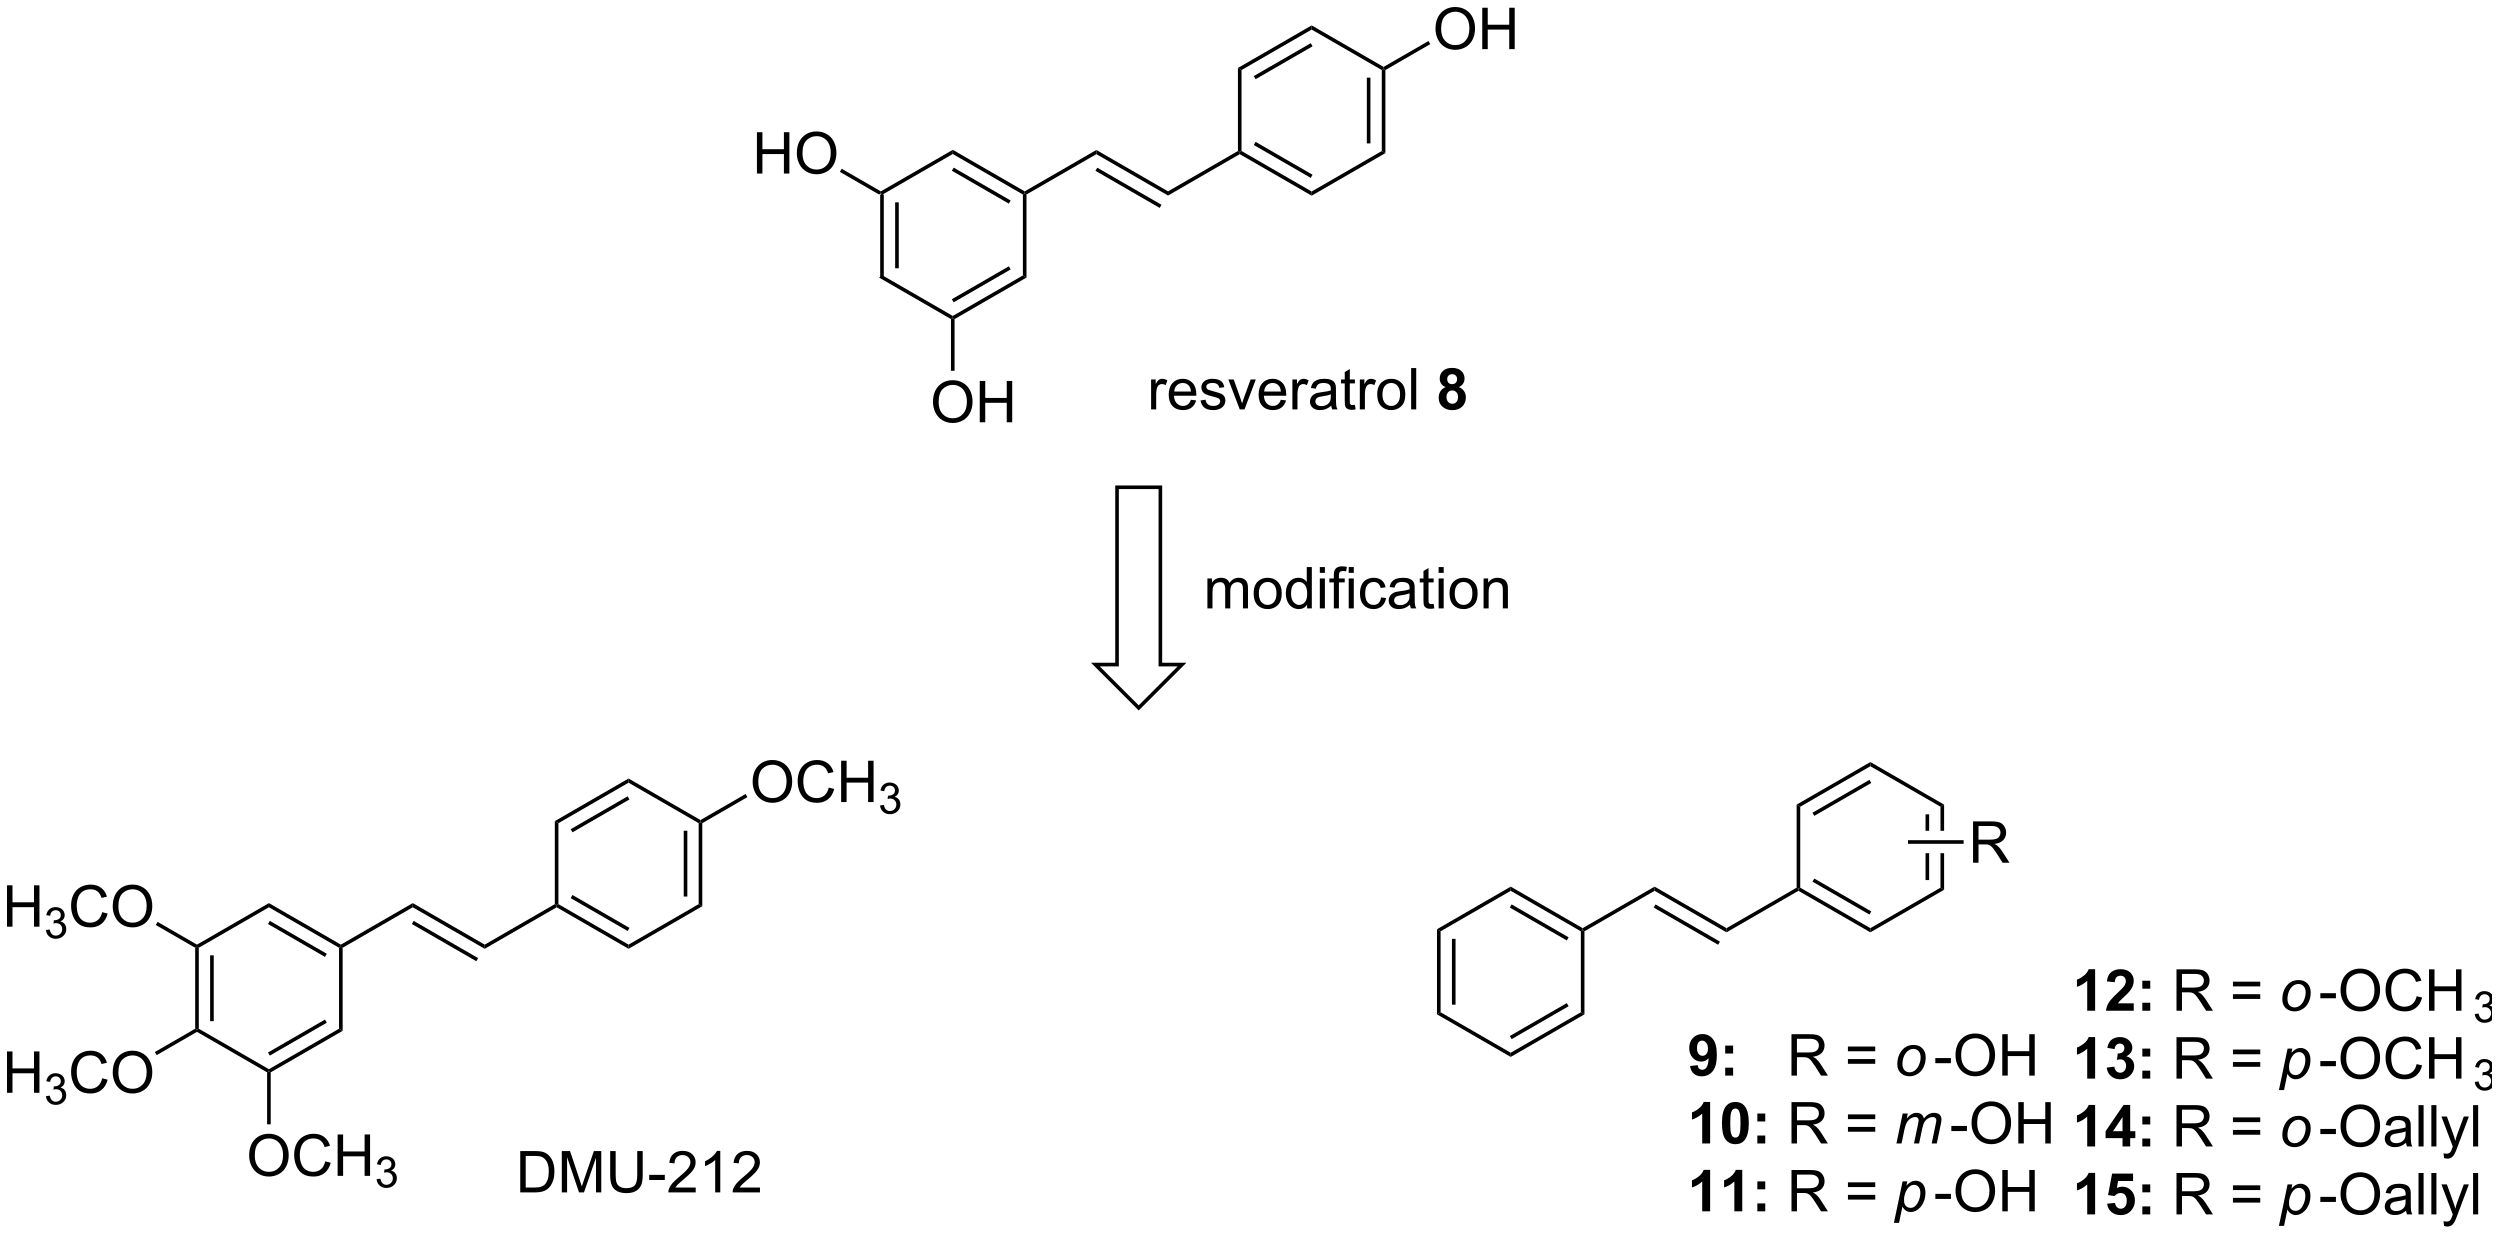 <?xml version="1.0" encoding="UTF-8"?>
<!DOCTYPE svg PUBLIC '-//W3C//DTD SVG 1.0//EN'
          'http://www.w3.org/TR/2001/REC-SVG-20010904/DTD/svg10.dtd'>
<svg stroke-dasharray="none" shape-rendering="auto" xmlns="http://www.w3.org/2000/svg" font-family="'Dialog'" text-rendering="auto" width="90" fill-opacity="1" color-interpolation="auto" color-rendering="auto" preserveAspectRatio="xMidYMid meet" font-size="12px" viewBox="0 0 90 45" fill="black" xmlns:xlink="http://www.w3.org/1999/xlink" stroke="black" image-rendering="auto" stroke-miterlimit="10" stroke-linecap="square" stroke-linejoin="miter" font-style="normal" stroke-width="1" height="45" stroke-dashoffset="0" font-weight="normal" stroke-opacity="1"
><!--Generated by the Batik Graphics2D SVG Generator--><defs id="genericDefs"
  /><g
  ><defs id="defs1"
    ><clipPath clipPathUnits="userSpaceOnUse" id="clipPath1"
      ><path d="M2.22 1.611 L358.136 1.611 L358.136 177.297 L2.22 177.297 L2.22 1.611 Z"
      /></clipPath
      ><clipPath clipPathUnits="userSpaceOnUse" id="clipPath2"
      ><path d="M0.183 5.307 L0.183 176.108 L346.071 176.108 L346.071 5.307 Z"
      /></clipPath
      ><clipPath clipPathUnits="userSpaceOnUse" id="clipPath3"
      ><path d="M0.183 5.307 L0.183 176.108 L345.231 176.108 L345.231 5.307 Z"
      /></clipPath
    ></defs
    ><g transform="scale(0.253,0.253) translate(-2.22,-1.611) matrix(1.029,0,0,1.029,2.031,-3.848)"
    ><path d="M121.897 32.237 L122.147 32.093 L122.397 32.237 L122.397 43.448 L121.897 43.737 ZM123.967 33.288 L123.967 42.398 L124.467 42.398 L124.467 33.288 Z" stroke="none" clip-path="url(#clipPath3)"
    /></g
    ><g transform="matrix(0.26,0,0,0.26,-0.048,-1.38)"
    ><path d="M121.897 43.737 L122.397 43.448 L132.106 49.054 L132.106 49.343 L131.856 49.487 Z" stroke="none" clip-path="url(#clipPath3)"
    /></g
    ><g transform="matrix(0.26,0,0,0.26,-0.048,-1.38)"
    ><path d="M132.356 49.487 L132.106 49.343 L132.106 49.054 L141.815 43.448 L142.315 43.737 ZM132.231 47.169 L140.12 42.614 L139.87 42.181 L131.981 46.736 Z" stroke="none" clip-path="url(#clipPath3)"
    /></g
    ><g transform="matrix(0.26,0,0,0.26,-0.048,-1.38)"
    ><path d="M142.315 43.737 L141.815 43.448 L141.815 32.237 L142.065 32.093 L142.315 32.237 Z" stroke="none" clip-path="url(#clipPath3)"
    /></g
    ><g transform="matrix(0.26,0,0,0.26,-0.048,-1.38)"
    ><path d="M142.065 31.804 L142.065 32.093 L141.815 32.237 L132.106 26.631 L132.106 26.054 ZM140.12 33.071 L132.231 28.516 L131.981 28.949 L139.87 33.504 Z" stroke="none" clip-path="url(#clipPath3)"
    /></g
    ><g transform="matrix(0.26,0,0,0.26,-0.048,-1.38)"
    ><path d="M132.106 26.054 L132.106 26.631 L122.397 32.237 L122.147 32.093 L122.147 31.804 Z" stroke="none" clip-path="url(#clipPath3)"
    /></g
    ><g transform="matrix(0.26,0,0,0.26,-0.048,-1.38)"
    ><path d="M104.991 29.337 L104.991 23.611 L105.749 23.611 L105.749 25.962 L108.726 25.962 L108.726 23.611 L109.484 23.611 L109.484 29.337 L108.726 29.337 L108.726 26.637 L105.749 26.637 L105.749 29.337 L104.991 29.337 ZM110.516 26.548 Q110.516 25.121 111.282 24.317 Q112.047 23.509 113.258 23.509 Q114.05 23.509 114.685 23.89 Q115.323 24.267 115.657 24.944 Q115.993 25.621 115.993 26.481 Q115.993 27.353 115.641 28.041 Q115.29 28.728 114.644 29.082 Q114.001 29.436 113.253 29.436 Q112.446 29.436 111.808 29.046 Q111.172 28.653 110.844 27.978 Q110.516 27.301 110.516 26.548 ZM111.297 26.559 Q111.297 27.595 111.852 28.192 Q112.409 28.785 113.251 28.785 Q114.105 28.785 114.657 28.184 Q115.212 27.582 115.212 26.478 Q115.212 25.778 114.975 25.257 Q114.737 24.736 114.282 24.45 Q113.829 24.16 113.261 24.16 Q112.456 24.16 111.876 24.715 Q111.297 25.267 111.297 26.559 Z" stroke="none" clip-path="url(#clipPath3)"
    /></g
    ><g transform="matrix(0.26,0,0,0.26,-0.048,-1.38)"
    ><path d="M122.147 31.804 L122.147 32.093 L121.897 32.237 L116.477 29.108 L116.727 28.675 Z" stroke="none" clip-path="url(#clipPath3)"
    /></g
    ><g transform="matrix(0.26,0,0,0.26,-0.048,-1.38)"
    ><path d="M129.369 60.989 Q129.369 59.562 130.135 58.757 Q130.9 57.95 132.111 57.95 Q132.903 57.95 133.538 58.33 Q134.176 58.707 134.51 59.384 Q134.845 60.062 134.845 60.921 Q134.845 61.793 134.494 62.481 Q134.142 63.168 133.496 63.522 Q132.853 63.877 132.106 63.877 Q131.299 63.877 130.661 63.486 Q130.025 63.093 129.697 62.418 Q129.369 61.741 129.369 60.989 ZM130.15 60.999 Q130.15 62.035 130.705 62.632 Q131.262 63.225 132.103 63.225 Q132.958 63.225 133.51 62.624 Q134.064 62.022 134.064 60.918 Q134.064 60.218 133.827 59.697 Q133.59 59.176 133.135 58.89 Q132.681 58.6 132.114 58.6 Q131.309 58.6 130.728 59.155 Q130.15 59.707 130.15 60.999 ZM135.844 63.778 L135.844 58.051 L136.602 58.051 L136.602 60.403 L139.579 60.403 L139.579 58.051 L140.336 58.051 L140.336 63.778 L139.579 63.778 L139.579 61.077 L136.602 61.077 L136.602 63.778 L135.844 63.778 Z" stroke="none" clip-path="url(#clipPath3)"
    /></g
    ><g transform="matrix(0.26,0,0,0.26,-0.048,-1.38)"
    ><path d="M131.856 49.487 L132.106 49.343 L132.356 49.487 L132.356 56.653 L131.856 56.653 Z" stroke="none" clip-path="url(#clipPath3)"
    /></g
    ><g transform="matrix(0.26,0,0,0.26,-0.048,-1.38)"
    ><path d="M142.315 32.237 L142.065 32.093 L142.065 31.804 L151.99 26.074 L151.99 26.651 Z" stroke="none" clip-path="url(#clipPath3)"
    /></g
    ><g transform="matrix(0.26,0,0,0.26,-0.048,-1.38)"
    ><path d="M151.99 26.651 L151.99 26.074 L161.915 31.804 L161.915 32.381 ZM151.865 28.961 L160.758 34.096 L161.008 33.663 L152.115 28.528 Z" stroke="none" clip-path="url(#clipPath3)"
    /></g
    ><g transform="matrix(0.26,0,0,0.26,-0.048,-1.38)"
    ><path d="M161.915 32.381 L161.915 31.804 L171.589 26.218 L171.839 26.363 L171.839 26.651 Z" stroke="none" clip-path="url(#clipPath3)"
    /></g
    ><g transform="matrix(0.26,0,0,0.26,-0.048,-1.38)"
    ><path d="M171.839 26.651 L171.839 26.363 L172.089 26.218 L181.799 31.824 L181.799 32.401 ZM173.784 25.384 L181.674 29.939 L181.924 29.506 L174.034 24.951 Z" stroke="none" clip-path="url(#clipPath3)"
    /></g
    ><g transform="matrix(0.26,0,0,0.26,-0.048,-1.38)"
    ><path d="M181.799 32.401 L181.799 31.824 L191.508 26.218 L192.008 26.507 Z" stroke="none" clip-path="url(#clipPath3)"
    /></g
    ><g transform="matrix(0.26,0,0,0.26,-0.048,-1.38)"
    ><path d="M192.008 26.507 L191.508 26.218 L191.508 15.007 L191.758 14.863 L192.008 15.007 ZM189.938 25.167 L189.938 16.058 L189.438 16.058 L189.438 25.167 Z" stroke="none" clip-path="url(#clipPath3)"
    /></g
    ><g transform="matrix(0.26,0,0,0.26,-0.048,-1.38)"
    ><path d="M191.758 14.574 L191.758 14.863 L191.508 15.007 L181.799 9.401 L181.799 8.824 Z" stroke="none" clip-path="url(#clipPath3)"
    /></g
    ><g transform="matrix(0.26,0,0,0.26,-0.048,-1.38)"
    ><path d="M181.799 8.824 L181.799 9.401 L172.089 15.007 L171.589 14.718 ZM181.674 11.286 L173.784 15.841 L174.034 16.274 L181.924 11.719 Z" stroke="none" clip-path="url(#clipPath3)"
    /></g
    ><g transform="matrix(0.26,0,0,0.26,-0.048,-1.38)"
    ><path d="M171.589 14.718 L172.089 15.007 L172.089 26.218 L171.839 26.363 L171.589 26.218 Z" stroke="none" clip-path="url(#clipPath3)"
    /></g
    ><g transform="matrix(0.26,0,0,0.26,-0.048,-1.38)"
    ><path d="M198.946 9.318 Q198.946 7.891 199.711 7.087 Q200.477 6.279 201.688 6.279 Q202.48 6.279 203.115 6.66 Q203.753 7.037 204.086 7.714 Q204.422 8.391 204.422 9.251 Q204.422 10.123 204.071 10.811 Q203.719 11.498 203.073 11.852 Q202.43 12.207 201.683 12.207 Q200.875 12.207 200.237 11.816 Q199.602 11.423 199.274 10.748 Q198.946 10.071 198.946 9.318 ZM199.727 9.329 Q199.727 10.365 200.282 10.962 Q200.839 11.555 201.68 11.555 Q202.534 11.555 203.086 10.954 Q203.641 10.352 203.641 9.248 Q203.641 8.548 203.404 8.027 Q203.167 7.506 202.711 7.22 Q202.258 6.93 201.69 6.93 Q200.886 6.93 200.305 7.485 Q199.727 8.037 199.727 9.329 ZM205.421 12.107 L205.421 6.381 L206.179 6.381 L206.179 8.732 L209.155 8.732 L209.155 6.381 L209.913 6.381 L209.913 12.107 L209.155 12.107 L209.155 9.407 L206.179 9.407 L206.179 12.107 L205.421 12.107 Z" stroke="none" clip-path="url(#clipPath3)"
    /></g
    ><g transform="matrix(0.26,0,0,0.26,-0.048,-1.38)"
    ><path d="M192.008 15.007 L191.758 14.863 L191.758 14.574 L197.97 10.987 L198.22 11.42 Z" stroke="none" clip-path="url(#clipPath3)"
    /></g
    ><g transform="matrix(0.26,0,0,0.26,-0.048,-1.38)"
    ><path d="M159.569 61.997 L159.569 57.849 L160.202 57.849 L160.202 58.477 Q160.444 58.036 160.648 57.896 Q160.853 57.755 161.101 57.755 Q161.455 57.755 161.822 57.982 L161.58 58.633 Q161.322 58.482 161.064 58.482 Q160.835 58.482 160.65 58.62 Q160.468 58.758 160.39 59.005 Q160.273 59.38 160.273 59.825 L160.273 61.997 L159.569 61.997 ZM165.08 60.661 L165.806 60.75 Q165.635 61.388 165.168 61.739 Q164.705 62.091 163.983 62.091 Q163.072 62.091 162.538 61.531 Q162.007 60.969 162.007 59.958 Q162.007 58.911 162.546 58.333 Q163.085 57.755 163.944 57.755 Q164.775 57.755 165.301 58.323 Q165.83 58.888 165.83 59.914 Q165.83 59.977 165.827 60.102 L162.733 60.102 Q162.773 60.786 163.119 61.151 Q163.468 61.513 163.986 61.513 Q164.374 61.513 164.648 61.31 Q164.921 61.107 165.08 60.661 ZM162.773 59.523 L165.088 59.523 Q165.041 59 164.822 58.739 Q164.486 58.333 163.952 58.333 Q163.468 58.333 163.137 58.659 Q162.806 58.982 162.773 59.523 ZM166.409 60.758 L167.105 60.648 Q167.162 61.068 167.43 61.292 Q167.698 61.513 168.178 61.513 Q168.662 61.513 168.896 61.315 Q169.131 61.117 169.131 60.852 Q169.131 60.614 168.925 60.477 Q168.779 60.383 168.206 60.239 Q167.433 60.044 167.133 59.901 Q166.834 59.758 166.68 59.508 Q166.526 59.255 166.526 58.95 Q166.526 58.672 166.651 58.437 Q166.779 58.2 166.998 58.044 Q167.162 57.922 167.446 57.838 Q167.73 57.755 168.053 57.755 Q168.542 57.755 168.909 57.896 Q169.279 58.036 169.454 58.276 Q169.631 58.516 169.698 58.919 L169.011 59.013 Q168.964 58.693 168.737 58.513 Q168.513 58.333 168.105 58.333 Q167.62 58.333 167.412 58.495 Q167.206 58.654 167.206 58.867 Q167.206 59.005 167.292 59.114 Q167.378 59.227 167.56 59.302 Q167.667 59.341 168.183 59.482 Q168.928 59.68 169.222 59.807 Q169.519 59.935 169.685 60.177 Q169.855 60.419 169.855 60.779 Q169.855 61.13 169.649 61.44 Q169.443 61.75 169.055 61.922 Q168.67 62.091 168.183 62.091 Q167.373 62.091 166.948 61.755 Q166.526 61.419 166.409 60.758 ZM171.842 61.997 L170.263 57.849 L171.006 57.849 L171.896 60.333 Q172.042 60.734 172.162 61.169 Q172.256 60.841 172.425 60.38 L173.347 57.849 L174.068 57.849 L172.498 61.997 L171.842 61.997 ZM177.529 60.661 L178.256 60.75 Q178.084 61.388 177.618 61.739 Q177.154 62.091 176.433 62.091 Q175.521 62.091 174.987 61.531 Q174.456 60.969 174.456 59.958 Q174.456 58.911 174.995 58.333 Q175.534 57.755 176.394 57.755 Q177.224 57.755 177.75 58.323 Q178.279 58.888 178.279 59.914 Q178.279 59.977 178.276 60.102 L175.183 60.102 Q175.222 60.786 175.568 61.151 Q175.917 61.513 176.435 61.513 Q176.823 61.513 177.097 61.31 Q177.37 61.107 177.529 60.661 ZM175.222 59.523 L177.537 59.523 Q177.49 59 177.271 58.739 Q176.935 58.333 176.401 58.333 Q175.917 58.333 175.586 58.659 Q175.256 58.982 175.222 59.523 ZM179.132 61.997 L179.132 57.849 L179.765 57.849 L179.765 58.477 Q180.007 58.036 180.21 57.896 Q180.416 57.755 180.663 57.755 Q181.017 57.755 181.385 57.982 L181.142 58.633 Q180.885 58.482 180.627 58.482 Q180.398 58.482 180.213 58.62 Q180.03 58.758 179.952 59.005 Q179.835 59.38 179.835 59.825 L179.835 61.997 L179.132 61.997 ZM184.51 61.484 Q184.119 61.818 183.757 61.956 Q183.398 62.091 182.983 62.091 Q182.299 62.091 181.931 61.758 Q181.564 61.422 181.564 60.904 Q181.564 60.599 181.702 60.346 Q181.843 60.094 182.067 59.943 Q182.291 59.789 182.572 59.711 Q182.78 59.656 183.197 59.607 Q184.049 59.505 184.452 59.364 Q184.455 59.219 184.455 59.18 Q184.455 58.75 184.257 58.575 Q183.986 58.336 183.455 58.336 Q182.96 58.336 182.723 58.51 Q182.486 58.685 182.374 59.125 L181.687 59.031 Q181.78 58.591 181.994 58.32 Q182.21 58.047 182.616 57.901 Q183.023 57.755 183.556 57.755 Q184.088 57.755 184.418 57.88 Q184.752 58.005 184.908 58.195 Q185.064 58.383 185.127 58.672 Q185.163 58.852 185.163 59.32 L185.163 60.258 Q185.163 61.239 185.208 61.5 Q185.252 61.758 185.385 61.997 L184.65 61.997 Q184.541 61.779 184.51 61.484 ZM184.452 59.914 Q184.069 60.07 183.304 60.18 Q182.869 60.242 182.689 60.32 Q182.51 60.398 182.411 60.549 Q182.314 60.7 182.314 60.883 Q182.314 61.164 182.528 61.352 Q182.741 61.539 183.15 61.539 Q183.556 61.539 183.871 61.362 Q184.189 61.185 184.338 60.875 Q184.452 60.638 184.452 60.172 L184.452 59.914 ZM187.787 61.367 L187.888 61.989 Q187.592 62.052 187.357 62.052 Q186.974 62.052 186.763 61.932 Q186.553 61.81 186.467 61.612 Q186.381 61.414 186.381 60.781 L186.381 58.396 L185.865 58.396 L185.865 57.849 L186.381 57.849 L186.381 56.82 L187.081 56.398 L187.081 57.849 L187.787 57.849 L187.787 58.396 L187.081 58.396 L187.081 60.82 Q187.081 61.122 187.118 61.208 Q187.154 61.294 187.237 61.346 Q187.323 61.396 187.48 61.396 Q187.597 61.396 187.787 61.367 ZM188.468 61.997 L188.468 57.849 L189.101 57.849 L189.101 58.477 Q189.343 58.036 189.546 57.896 Q189.752 57.755 189.999 57.755 Q190.353 57.755 190.72 57.982 L190.478 58.633 Q190.22 58.482 189.963 58.482 Q189.733 58.482 189.549 58.62 Q189.366 58.758 189.288 59.005 Q189.171 59.38 189.171 59.825 L189.171 61.997 L188.468 61.997 ZM190.877 59.922 Q190.877 58.771 191.517 58.216 Q192.054 57.755 192.822 57.755 Q193.679 57.755 194.22 58.315 Q194.765 58.875 194.765 59.864 Q194.765 60.664 194.523 61.125 Q194.283 61.583 193.825 61.838 Q193.366 62.091 192.822 62.091 Q191.952 62.091 191.413 61.534 Q190.877 60.974 190.877 59.922 ZM191.601 59.922 Q191.601 60.719 191.947 61.117 Q192.296 61.513 192.822 61.513 Q193.345 61.513 193.692 61.114 Q194.041 60.716 194.041 59.898 Q194.041 59.13 193.692 58.734 Q193.343 58.336 192.822 58.336 Q192.296 58.336 191.947 58.732 Q191.601 59.125 191.601 59.922 ZM195.573 61.997 L195.573 56.271 L196.276 56.271 L196.276 61.997 L195.573 61.997 Z" stroke="none" clip-path="url(#clipPath3)"
    /></g
    ><g transform="matrix(0.26,0,0,0.26,-0.048,-1.38)"
    ><path d="M200.342 58.906 Q199.917 58.727 199.722 58.414 Q199.529 58.099 199.529 57.724 Q199.529 57.083 199.977 56.667 Q200.425 56.247 201.248 56.247 Q202.065 56.247 202.516 56.667 Q202.967 57.083 202.967 57.724 Q202.967 58.122 202.758 58.432 Q202.553 58.742 202.178 58.906 Q202.654 59.099 202.901 59.466 Q203.151 59.833 203.151 60.312 Q203.151 61.107 202.644 61.604 Q202.138 62.099 201.3 62.099 Q200.519 62.099 199.998 61.687 Q199.386 61.203 199.386 60.359 Q199.386 59.896 199.615 59.508 Q199.847 59.117 200.342 58.906 ZM200.568 57.802 Q200.568 58.13 200.753 58.315 Q200.94 58.497 201.248 58.497 Q201.56 58.497 201.748 58.312 Q201.935 58.125 201.935 57.797 Q201.935 57.489 201.75 57.305 Q201.565 57.117 201.261 57.117 Q200.943 57.117 200.756 57.305 Q200.568 57.492 200.568 57.802 ZM200.467 60.255 Q200.467 60.708 200.698 60.963 Q200.933 61.216 201.279 61.216 Q201.62 61.216 201.842 60.971 Q202.065 60.727 202.065 60.266 Q202.065 59.864 201.839 59.62 Q201.612 59.375 201.263 59.375 Q200.862 59.375 200.665 59.654 Q200.467 59.93 200.467 60.255 Z" stroke="none" clip-path="url(#clipPath3)"
    /></g
    ><g transform="matrix(0.26,0,0,0.26,-0.048,-1.38)"
    ><path d="M1.155 156.617 L1.155 150.89 L1.913 150.89 L1.913 153.242 L4.89 153.242 L4.89 150.89 L5.647 150.89 L5.647 156.617 L4.89 156.617 L4.89 153.916 L1.913 153.916 L1.913 156.617 L1.155 156.617 Z" stroke="none" clip-path="url(#clipPath3)"
    /></g
    ><g transform="matrix(0.26,0,0,0.26,-0.048,-1.38)"
    ><path d="M6.544 157.082 L7.071 157.012 Q7.163 157.461 7.38 157.658 Q7.599 157.856 7.913 157.856 Q8.284 157.856 8.54 157.598 Q8.798 157.34 8.798 156.959 Q8.798 156.596 8.56 156.361 Q8.323 156.125 7.956 156.125 Q7.808 156.125 7.585 156.184 L7.644 155.721 Q7.696 155.727 7.728 155.727 Q8.065 155.727 8.335 155.551 Q8.604 155.375 8.604 155.008 Q8.604 154.719 8.407 154.529 Q8.212 154.338 7.901 154.338 Q7.593 154.338 7.388 154.531 Q7.183 154.725 7.124 155.111 L6.597 155.018 Q6.694 154.486 7.036 154.195 Q7.38 153.904 7.89 153.904 Q8.241 153.904 8.536 154.055 Q8.833 154.205 8.989 154.467 Q9.146 154.727 9.146 155.019 Q9.146 155.299 8.995 155.527 Q8.847 155.756 8.554 155.891 Q8.935 155.978 9.146 156.256 Q9.357 156.531 9.357 156.947 Q9.357 157.51 8.946 157.902 Q8.536 158.293 7.909 158.293 Q7.345 158.293 6.97 157.957 Q6.597 157.619 6.544 157.082 Z" stroke="none" clip-path="url(#clipPath3)"
    /></g
    ><g transform="matrix(0.26,0,0,0.26,-0.048,-1.38)"
    ><path d="M14.332 154.609 L15.09 154.799 Q14.853 155.734 14.233 156.226 Q13.613 156.716 12.72 156.716 Q11.793 156.716 11.212 156.338 Q10.634 155.961 10.329 155.247 Q10.027 154.531 10.027 153.711 Q10.027 152.815 10.368 152.151 Q10.712 151.484 11.342 151.138 Q11.973 150.791 12.73 150.791 Q13.59 150.791 14.176 151.229 Q14.762 151.666 14.993 152.461 L14.246 152.635 Q14.048 152.01 13.668 151.726 Q13.29 151.44 12.715 151.44 Q12.056 151.44 11.611 151.757 Q11.168 152.072 10.988 152.606 Q10.809 153.14 10.809 153.705 Q10.809 154.437 11.022 154.981 Q11.236 155.526 11.684 155.797 Q12.134 156.065 12.658 156.065 Q13.293 156.065 13.733 155.697 Q14.176 155.33 14.332 154.609 ZM15.794 153.828 Q15.794 152.401 16.56 151.596 Q17.326 150.789 18.537 150.789 Q19.328 150.789 19.963 151.169 Q20.602 151.547 20.935 152.224 Q21.271 152.901 21.271 153.76 Q21.271 154.632 20.919 155.32 Q20.568 156.007 19.922 156.362 Q19.279 156.716 18.531 156.716 Q17.724 156.716 17.086 156.325 Q16.451 155.932 16.122 155.257 Q15.794 154.58 15.794 153.828 ZM16.576 153.838 Q16.576 154.875 17.13 155.471 Q17.688 156.065 18.529 156.065 Q19.383 156.065 19.935 155.463 Q20.49 154.862 20.49 153.757 Q20.49 153.057 20.253 152.536 Q20.016 152.015 19.56 151.729 Q19.107 151.44 18.539 151.44 Q17.734 151.44 17.154 151.994 Q16.576 152.547 16.576 153.838 Z" stroke="none" clip-path="url(#clipPath3)"
    /></g
    ><g transform="matrix(0.26,0,0,0.26,-0.048,-1.38)"
    ><path d="M104.397 113.578 Q104.397 112.151 105.162 111.346 Q105.928 110.539 107.139 110.539 Q107.93 110.539 108.566 110.919 Q109.204 111.296 109.537 111.974 Q109.873 112.651 109.873 113.51 Q109.873 114.382 109.522 115.07 Q109.17 115.757 108.524 116.112 Q107.881 116.466 107.134 116.466 Q106.326 116.466 105.688 116.075 Q105.053 115.682 104.725 115.007 Q104.397 114.33 104.397 113.578 ZM105.178 113.588 Q105.178 114.625 105.733 115.221 Q106.29 115.815 107.131 115.815 Q107.985 115.815 108.537 115.213 Q109.092 114.612 109.092 113.507 Q109.092 112.807 108.855 112.286 Q108.618 111.765 108.162 111.479 Q107.709 111.19 107.141 111.19 Q106.337 111.19 105.756 111.744 Q105.178 112.296 105.178 113.588 ZM114.934 114.359 L115.692 114.549 Q115.455 115.484 114.835 115.976 Q114.216 116.466 113.322 116.466 Q112.395 116.466 111.815 116.088 Q111.237 115.71 110.932 114.997 Q110.63 114.281 110.63 113.46 Q110.63 112.565 110.971 111.901 Q111.315 111.234 111.945 110.888 Q112.575 110.541 113.333 110.541 Q114.192 110.541 114.778 110.979 Q115.364 111.416 115.596 112.21 L114.848 112.385 Q114.65 111.76 114.27 111.476 Q113.893 111.19 113.317 111.19 Q112.658 111.19 112.213 111.507 Q111.77 111.823 111.591 112.356 Q111.411 112.89 111.411 113.455 Q111.411 114.187 111.624 114.731 Q111.838 115.276 112.286 115.546 Q112.737 115.815 113.26 115.815 Q113.895 115.815 114.335 115.448 Q114.778 115.08 114.934 114.359 ZM116.649 116.367 L116.649 110.64 L117.407 110.64 L117.407 112.992 L120.384 112.992 L120.384 110.64 L121.141 110.64 L121.141 116.367 L120.384 116.367 L120.384 113.666 L117.407 113.666 L117.407 116.367 L116.649 116.367 Z" stroke="none" clip-path="url(#clipPath3)"
    /></g
    ><g transform="matrix(0.26,0,0,0.26,-0.048,-1.38)"
    ><path d="M122.038 116.832 L122.565 116.762 Q122.657 117.211 122.874 117.408 Q123.093 117.606 123.407 117.606 Q123.778 117.606 124.034 117.348 Q124.292 117.09 124.292 116.709 Q124.292 116.346 124.054 116.111 Q123.817 115.875 123.45 115.875 Q123.302 115.875 123.079 115.934 L123.138 115.471 Q123.19 115.477 123.222 115.477 Q123.559 115.477 123.829 115.301 Q124.099 115.125 124.099 114.758 Q124.099 114.469 123.901 114.279 Q123.706 114.088 123.395 114.088 Q123.087 114.088 122.882 114.281 Q122.677 114.475 122.618 114.861 L122.091 114.768 Q122.188 114.236 122.53 113.945 Q122.874 113.654 123.384 113.654 Q123.735 113.654 124.03 113.805 Q124.327 113.955 124.483 114.217 Q124.639 114.477 124.639 114.769 Q124.639 115.049 124.489 115.277 Q124.341 115.506 124.048 115.641 Q124.429 115.728 124.639 116.006 Q124.85 116.281 124.85 116.697 Q124.85 117.26 124.44 117.652 Q124.03 118.043 123.403 118.043 Q122.839 118.043 122.464 117.707 Q122.091 117.369 122.038 116.832 Z" stroke="none" clip-path="url(#clipPath3)"
    /></g
    ><g transform="matrix(0.26,0,0,0.26,-0.048,-1.38)"
    ><path d="M57.337 130.93 L57.337 130.353 L67.296 136.103 L67.296 136.68 ZM57.212 133.249 L66.136 138.401 L66.386 137.968 L57.462 132.816 Z" stroke="none" clip-path="url(#clipPath3)"
    /></g
    ><g transform="matrix(0.26,0,0,0.26,-0.048,-1.38)"
    ><path d="M67.296 136.68 L67.296 136.103 L77.006 130.498 L77.256 130.642 L77.256 130.93 Z" stroke="none" clip-path="url(#clipPath3)"
    /></g
    ><g transform="matrix(0.26,0,0,0.26,-0.048,-1.38)"
    ><path d="M77.506 130.498 L77.256 130.642 L77.006 130.498 L77.006 118.998 L77.506 119.286 Z" stroke="none" clip-path="url(#clipPath3)"
    /></g
    ><g transform="matrix(0.26,0,0,0.26,-0.048,-1.38)"
    ><path d="M77.506 119.286 L77.006 118.998 L87.215 113.103 L87.215 113.68 ZM79.451 120.553 L87.34 115.999 L87.09 115.566 L79.201 120.12 Z" stroke="none" clip-path="url(#clipPath3)"
    /></g
    ><g transform="matrix(0.26,0,0,0.26,-0.048,-1.38)"
    ><path d="M87.215 113.68 L87.215 113.103 L97.174 118.853 L97.174 119.142 L96.924 119.286 Z" stroke="none" clip-path="url(#clipPath3)"
    /></g
    ><g transform="matrix(0.26,0,0,0.26,-0.048,-1.38)"
    ><path d="M96.924 119.286 L97.174 119.142 L97.424 119.286 L97.424 130.786 L96.924 130.498 ZM94.854 120.337 L94.854 129.447 L95.354 129.447 L95.354 120.337 Z" stroke="none" clip-path="url(#clipPath3)"
    /></g
    ><g transform="matrix(0.26,0,0,0.26,-0.048,-1.38)"
    ><path d="M96.924 130.498 L97.424 130.786 L87.215 136.68 L87.215 136.103 Z" stroke="none" clip-path="url(#clipPath3)"
    /></g
    ><g transform="matrix(0.26,0,0,0.26,-0.048,-1.38)"
    ><path d="M77.256 130.93 L77.256 130.642 L77.506 130.498 L87.215 136.103 L87.215 136.68 ZM79.201 129.663 L87.09 134.218 L87.34 133.785 L79.451 129.23 Z" stroke="none" clip-path="url(#clipPath3)"
    /></g
    ><g transform="matrix(0.26,0,0,0.26,-0.048,-1.38)"
    ><path d="M57.337 130.353 L57.337 130.93 L47.628 136.536 L47.378 136.392 L47.378 136.103 Z" stroke="none" clip-path="url(#clipPath3)"
    /></g
    ><g transform="matrix(0.26,0,0,0.26,-0.048,-1.38)"
    ><path d="M47.128 136.536 L47.378 136.392 L47.628 136.536 L47.628 148.036 L47.128 147.748 Z" stroke="none" clip-path="url(#clipPath3)"
    /></g
    ><g transform="matrix(0.26,0,0,0.26,-0.048,-1.38)"
    ><path d="M47.128 147.748 L47.628 148.036 L37.669 153.786 L37.419 153.642 L37.419 153.353 ZM45.183 146.48 L37.294 151.035 L37.544 151.468 L45.433 146.913 Z" stroke="none" clip-path="url(#clipPath3)"
    /></g
    ><g transform="matrix(0.26,0,0,0.26,-0.048,-1.38)"
    ><path d="M37.419 153.353 L37.419 153.642 L37.169 153.786 L27.459 148.18 L27.459 147.892 L27.709 147.748 Z" stroke="none" clip-path="url(#clipPath3)"
    /></g
    ><g transform="matrix(0.26,0,0,0.26,-0.048,-1.38)"
    ><path d="M27.709 147.748 L27.459 147.892 L27.209 147.748 L27.209 136.536 L27.459 136.392 L27.709 136.536 ZM29.779 146.697 L29.779 137.587 L29.279 137.587 L29.279 146.697 Z" stroke="none" clip-path="url(#clipPath3)"
    /></g
    ><g transform="matrix(0.26,0,0,0.26,-0.048,-1.38)"
    ><path d="M27.709 136.536 L27.459 136.392 L27.459 136.103 L37.419 130.353 L37.419 130.93 Z" stroke="none" clip-path="url(#clipPath3)"
    /></g
    ><g transform="matrix(0.26,0,0,0.26,-0.048,-1.38)"
    ><path d="M47.378 136.103 L47.378 136.392 L47.128 136.536 L37.419 130.93 L37.419 130.353 ZM45.433 137.37 L37.544 132.816 L37.294 133.249 L45.183 137.803 Z" stroke="none" clip-path="url(#clipPath3)"
    /></g
    ><g transform="matrix(0.26,0,0,0.26,-0.048,-1.38)"
    ><path d="M27.209 147.748 L27.459 147.892 L27.459 148.18 L21.879 151.402 L21.629 150.969 Z" stroke="none" clip-path="url(#clipPath3)"
    /></g
    ><g transform="matrix(0.26,0,0,0.26,-0.048,-1.38)"
    ><path d="M97.424 119.286 L97.174 119.142 L97.174 118.853 L103.421 115.246 L103.671 115.679 Z" stroke="none" clip-path="url(#clipPath3)"
    /></g
    ><g transform="matrix(0.26,0,0,0.26,-0.048,-1.38)"
    ><path d="M1.155 133.617 L1.155 127.89 L1.913 127.89 L1.913 130.242 L4.89 130.242 L4.89 127.89 L5.647 127.89 L5.647 133.617 L4.89 133.617 L4.89 130.916 L1.913 130.916 L1.913 133.617 L1.155 133.617 Z" stroke="none" clip-path="url(#clipPath3)"
    /></g
    ><g transform="matrix(0.26,0,0,0.26,-0.048,-1.38)"
    ><path d="M6.544 134.082 L7.071 134.012 Q7.163 134.461 7.38 134.658 Q7.599 134.856 7.913 134.856 Q8.284 134.856 8.54 134.598 Q8.798 134.34 8.798 133.959 Q8.798 133.596 8.56 133.361 Q8.323 133.125 7.956 133.125 Q7.808 133.125 7.585 133.184 L7.644 132.721 Q7.696 132.727 7.728 132.727 Q8.065 132.727 8.335 132.551 Q8.604 132.375 8.604 132.008 Q8.604 131.719 8.407 131.529 Q8.212 131.338 7.901 131.338 Q7.593 131.338 7.388 131.531 Q7.183 131.725 7.124 132.111 L6.597 132.018 Q6.694 131.486 7.036 131.195 Q7.38 130.904 7.89 130.904 Q8.241 130.904 8.536 131.055 Q8.833 131.205 8.989 131.467 Q9.146 131.727 9.146 132.019 Q9.146 132.299 8.995 132.527 Q8.847 132.756 8.554 132.891 Q8.935 132.978 9.146 133.256 Q9.357 133.531 9.357 133.947 Q9.357 134.51 8.946 134.902 Q8.536 135.293 7.909 135.293 Q7.345 135.293 6.97 134.957 Q6.597 134.619 6.544 134.082 Z" stroke="none" clip-path="url(#clipPath3)"
    /></g
    ><g transform="matrix(0.26,0,0,0.26,-0.048,-1.38)"
    ><path d="M14.332 131.609 L15.09 131.799 Q14.853 132.734 14.233 133.226 Q13.613 133.716 12.72 133.716 Q11.793 133.716 11.212 133.338 Q10.634 132.961 10.329 132.247 Q10.027 131.531 10.027 130.711 Q10.027 129.815 10.368 129.151 Q10.712 128.484 11.342 128.138 Q11.973 127.791 12.73 127.791 Q13.59 127.791 14.176 128.229 Q14.762 128.666 14.993 129.461 L14.246 129.635 Q14.048 129.01 13.668 128.726 Q13.29 128.44 12.715 128.44 Q12.056 128.44 11.611 128.757 Q11.168 129.072 10.988 129.606 Q10.809 130.14 10.809 130.705 Q10.809 131.437 11.022 131.981 Q11.236 132.526 11.684 132.797 Q12.134 133.065 12.658 133.065 Q13.293 133.065 13.733 132.697 Q14.176 132.33 14.332 131.609 ZM15.794 130.828 Q15.794 129.401 16.56 128.596 Q17.326 127.789 18.537 127.789 Q19.328 127.789 19.963 128.169 Q20.602 128.547 20.935 129.224 Q21.271 129.901 21.271 130.76 Q21.271 131.632 20.919 132.32 Q20.568 133.007 19.922 133.362 Q19.279 133.716 18.531 133.716 Q17.724 133.716 17.086 133.325 Q16.451 132.932 16.122 132.257 Q15.794 131.58 15.794 130.828 ZM16.576 130.838 Q16.576 131.875 17.13 132.471 Q17.688 133.065 18.529 133.065 Q19.383 133.065 19.935 132.463 Q20.49 131.862 20.49 130.757 Q20.49 130.057 20.253 129.536 Q20.016 129.015 19.56 128.729 Q19.107 128.44 18.539 128.44 Q17.734 128.44 17.154 128.994 Q16.576 129.547 16.576 130.838 Z" stroke="none" clip-path="url(#clipPath3)"
    /></g
    ><g transform="matrix(0.26,0,0,0.26,-0.048,-1.38)"
    ><path d="M27.459 136.103 L27.459 136.392 L27.209 136.536 L21.755 133.387 L22.005 132.954 Z" stroke="none" clip-path="url(#clipPath3)"
    /></g
    ><g transform="matrix(0.26,0,0,0.26,-0.048,-1.38)"
    ><path d="M34.682 165.328 Q34.682 163.901 35.447 163.096 Q36.213 162.289 37.424 162.289 Q38.215 162.289 38.851 162.669 Q39.489 163.047 39.822 163.724 Q40.158 164.401 40.158 165.26 Q40.158 166.132 39.807 166.82 Q39.455 167.507 38.809 167.862 Q38.166 168.216 37.419 168.216 Q36.611 168.216 35.973 167.825 Q35.338 167.432 35.01 166.757 Q34.682 166.08 34.682 165.328 ZM35.463 165.338 Q35.463 166.375 36.018 166.971 Q36.575 167.565 37.416 167.565 Q38.27 167.565 38.822 166.963 Q39.377 166.362 39.377 165.257 Q39.377 164.557 39.14 164.036 Q38.903 163.515 38.447 163.229 Q37.994 162.94 37.426 162.94 Q36.622 162.94 36.041 163.494 Q35.463 164.047 35.463 165.338 ZM45.219 166.109 L45.977 166.299 Q45.74 167.234 45.12 167.726 Q44.501 168.216 43.607 168.216 Q42.68 168.216 42.1 167.838 Q41.522 167.461 41.217 166.747 Q40.915 166.031 40.915 165.211 Q40.915 164.315 41.256 163.651 Q41.6 162.984 42.23 162.638 Q42.86 162.291 43.618 162.291 Q44.477 162.291 45.063 162.729 Q45.649 163.166 45.881 163.961 L45.133 164.135 Q44.935 163.51 44.555 163.226 Q44.178 162.94 43.602 162.94 Q42.943 162.94 42.498 163.257 Q42.055 163.572 41.876 164.106 Q41.696 164.64 41.696 165.205 Q41.696 165.937 41.91 166.481 Q42.123 167.026 42.571 167.297 Q43.022 167.565 43.545 167.565 Q44.18 167.565 44.62 167.197 Q45.063 166.83 45.219 166.109 ZM46.934 168.117 L46.934 162.39 L47.692 162.39 L47.692 164.742 L50.669 164.742 L50.669 162.39 L51.426 162.39 L51.426 168.117 L50.669 168.117 L50.669 165.416 L47.692 165.416 L47.692 168.117 L46.934 168.117 Z" stroke="none" clip-path="url(#clipPath3)"
    /></g
    ><g transform="matrix(0.26,0,0,0.26,-0.048,-1.38)"
    ><path d="M52.323 168.582 L52.85 168.512 Q52.942 168.961 53.159 169.158 Q53.377 169.356 53.692 169.356 Q54.063 169.356 54.319 169.098 Q54.577 168.84 54.577 168.459 Q54.577 168.096 54.339 167.861 Q54.102 167.625 53.735 167.625 Q53.587 167.625 53.364 167.684 L53.422 167.221 Q53.475 167.227 53.506 167.227 Q53.844 167.227 54.114 167.051 Q54.383 166.875 54.383 166.508 Q54.383 166.219 54.186 166.029 Q53.991 165.838 53.68 165.838 Q53.372 165.838 53.167 166.031 Q52.962 166.225 52.903 166.611 L52.376 166.518 Q52.473 165.986 52.815 165.695 Q53.159 165.404 53.669 165.404 Q54.02 165.404 54.315 165.555 Q54.612 165.705 54.768 165.967 Q54.924 166.227 54.924 166.519 Q54.924 166.799 54.774 167.027 Q54.626 167.256 54.333 167.391 Q54.714 167.478 54.924 167.756 Q55.135 168.031 55.135 168.447 Q55.135 169.01 54.725 169.402 Q54.315 169.793 53.688 169.793 Q53.124 169.793 52.749 169.457 Q52.376 169.119 52.323 168.582 Z" stroke="none" clip-path="url(#clipPath3)"
    /></g
    ><g transform="matrix(0.26,0,0,0.26,-0.048,-1.38)"
    ><path d="M37.169 153.786 L37.419 153.642 L37.669 153.786 L37.669 160.989 L37.169 160.989 Z" stroke="none" clip-path="url(#clipPath3)"
    /></g
    ><g transform="matrix(0.26,0,0,0.26,-0.048,-1.38)"
    ><path d="M72.218 170.409 L72.218 164.682 L74.192 164.682 Q74.859 164.682 75.21 164.763 Q75.702 164.877 76.051 165.174 Q76.504 165.557 76.728 166.154 Q76.952 166.747 76.952 167.513 Q76.952 168.167 76.799 168.672 Q76.648 169.174 76.408 169.505 Q76.171 169.833 75.887 170.023 Q75.606 170.214 75.205 170.312 Q74.804 170.409 74.286 170.409 L72.218 170.409 ZM72.976 169.732 L74.2 169.732 Q74.765 169.732 75.088 169.627 Q75.411 169.521 75.601 169.331 Q75.871 169.06 76.02 168.607 Q76.171 168.151 76.171 167.502 Q76.171 166.604 75.877 166.122 Q75.582 165.638 75.161 165.474 Q74.856 165.357 74.179 165.357 L72.976 165.357 L72.976 169.732 ZM77.972 170.409 L77.972 164.682 L79.112 164.682 L80.469 168.737 Q80.657 169.302 80.743 169.583 Q80.839 169.271 81.047 168.667 L82.417 164.682 L83.438 164.682 L83.438 170.409 L82.706 170.409 L82.706 165.614 L81.042 170.409 L80.36 170.409 L78.704 165.534 L78.704 170.409 L77.972 170.409 ZM88.417 164.682 L89.175 164.682 L89.175 167.989 Q89.175 168.854 88.98 169.362 Q88.784 169.87 88.274 170.19 Q87.766 170.508 86.938 170.508 Q86.133 170.508 85.62 170.229 Q85.11 169.951 84.891 169.427 Q84.672 168.901 84.672 167.989 L84.672 164.682 L85.43 164.682 L85.43 167.987 Q85.43 168.732 85.568 169.086 Q85.706 169.44 86.045 169.633 Q86.383 169.823 86.87 169.823 Q87.706 169.823 88.06 169.445 Q88.417 169.065 88.417 167.987 L88.417 164.682 ZM90.075 168.69 L90.075 167.982 L92.234 167.982 L92.234 168.69 L90.075 168.69 ZM96.512 169.732 L96.512 170.409 L92.726 170.409 Q92.718 170.154 92.809 169.919 Q92.952 169.534 93.27 169.159 Q93.59 168.784 94.192 168.292 Q95.124 167.526 95.452 167.078 Q95.78 166.63 95.78 166.232 Q95.78 165.815 95.481 165.529 Q95.184 165.239 94.702 165.239 Q94.195 165.239 93.89 165.544 Q93.585 165.849 93.582 166.388 L92.859 166.315 Q92.934 165.505 93.418 165.083 Q93.903 164.659 94.718 164.659 Q95.543 164.659 96.023 165.117 Q96.504 165.573 96.504 166.247 Q96.504 166.591 96.364 166.924 Q96.223 167.255 95.895 167.622 Q95.57 167.989 94.812 168.63 Q94.179 169.161 93.999 169.351 Q93.82 169.542 93.702 169.732 L96.512 169.732 ZM99.915 170.409 L99.211 170.409 L99.211 165.927 Q98.956 166.169 98.545 166.411 Q98.133 166.654 97.805 166.776 L97.805 166.096 Q98.394 165.818 98.834 165.424 Q99.276 165.029 99.461 164.659 L99.915 164.659 L99.915 170.409 ZM105.411 169.732 L105.411 170.409 L101.624 170.409 Q101.616 170.154 101.707 169.919 Q101.851 169.534 102.168 169.159 Q102.489 168.784 103.09 168.292 Q104.023 167.526 104.351 167.078 Q104.679 166.63 104.679 166.232 Q104.679 165.815 104.379 165.529 Q104.082 165.239 103.601 165.239 Q103.093 165.239 102.788 165.544 Q102.484 165.849 102.481 166.388 L101.757 166.315 Q101.832 165.505 102.317 165.083 Q102.801 164.659 103.616 164.659 Q104.442 164.659 104.921 165.117 Q105.403 165.573 105.403 166.247 Q105.403 166.591 105.262 166.924 Q105.121 167.255 104.793 167.622 Q104.468 167.989 103.71 168.63 Q103.077 169.161 102.898 169.351 Q102.718 169.542 102.601 169.732 L105.411 169.732 Z" stroke="none" clip-path="url(#clipPath3)"
    /></g
    ><g stroke-linecap="butt" stroke-width="0.5" transform="matrix(0.26,0,0,0.26,-0.048,-1.38)"
    ><path fill="none" d="M160.851 72.778 L154.851 72.778 L154.851 97.325 L151.851 97.325 L157.851 103.325 L163.851 97.325 L160.851 97.325 Z" clip-path="url(#clipPath3)"
    /></g
    ><g transform="matrix(0.26,0,0,0.26,-0.048,-1.38)"
    ><path d="M167.364 89.549 L167.364 85.401 L167.991 85.401 L167.991 85.982 Q168.187 85.677 168.51 85.492 Q168.835 85.307 169.249 85.307 Q169.71 85.307 170.004 85.5 Q170.301 85.69 170.421 86.034 Q170.913 85.307 171.702 85.307 Q172.32 85.307 172.65 85.648 Q172.983 85.989 172.983 86.7 L172.983 89.549 L172.286 89.549 L172.286 86.935 Q172.286 86.513 172.215 86.328 Q172.148 86.143 171.968 86.031 Q171.788 85.916 171.546 85.916 Q171.108 85.916 170.82 86.208 Q170.53 86.497 170.53 87.138 L170.53 89.549 L169.827 89.549 L169.827 86.854 Q169.827 86.385 169.655 86.151 Q169.483 85.916 169.093 85.916 Q168.796 85.916 168.543 86.073 Q168.293 86.229 168.179 86.531 Q168.067 86.831 168.067 87.396 L168.067 89.549 L167.364 89.549 ZM173.765 87.474 Q173.765 86.323 174.405 85.768 Q174.942 85.307 175.71 85.307 Q176.567 85.307 177.108 85.867 Q177.653 86.427 177.653 87.416 Q177.653 88.216 177.411 88.677 Q177.171 89.135 176.713 89.39 Q176.254 89.643 175.71 89.643 Q174.84 89.643 174.301 89.086 Q173.765 88.526 173.765 87.474 ZM174.489 87.474 Q174.489 88.271 174.835 88.669 Q175.184 89.065 175.71 89.065 Q176.233 89.065 176.58 88.666 Q176.929 88.268 176.929 87.45 Q176.929 86.682 176.58 86.286 Q176.231 85.888 175.71 85.888 Q175.184 85.888 174.835 86.284 Q174.489 86.677 174.489 87.474 ZM181.167 89.549 L181.167 89.026 Q180.774 89.643 180.008 89.643 Q179.511 89.643 179.094 89.37 Q178.68 89.096 178.451 88.607 Q178.222 88.114 178.222 87.479 Q178.222 86.857 178.428 86.351 Q178.636 85.846 179.05 85.578 Q179.464 85.307 179.977 85.307 Q180.352 85.307 180.644 85.466 Q180.938 85.622 181.12 85.877 L181.12 83.823 L181.821 83.823 L181.821 89.549 L181.167 89.549 ZM178.946 87.479 Q178.946 88.276 179.282 88.672 Q179.618 89.065 180.073 89.065 Q180.534 89.065 180.857 88.687 Q181.18 88.31 181.18 87.536 Q181.18 86.685 180.852 86.286 Q180.524 85.888 180.042 85.888 Q179.573 85.888 179.258 86.271 Q178.946 86.653 178.946 87.479 ZM182.929 84.63 L182.929 83.823 L183.632 83.823 L183.632 84.63 L182.929 84.63 ZM182.929 89.549 L182.929 85.401 L183.632 85.401 L183.632 89.549 L182.929 89.549 ZM184.87 89.549 L184.87 85.948 L184.25 85.948 L184.25 85.401 L184.87 85.401 L184.87 84.958 Q184.87 84.541 184.946 84.338 Q185.047 84.065 185.303 83.896 Q185.558 83.724 186.019 83.724 Q186.316 83.724 186.675 83.794 L186.571 84.409 Q186.352 84.37 186.157 84.37 Q185.836 84.37 185.704 84.508 Q185.571 84.643 185.571 85.018 L185.571 85.401 L186.378 85.401 L186.378 85.948 L185.571 85.948 L185.571 89.549 L184.87 89.549 ZM186.929 84.63 L186.929 83.823 L187.632 83.823 L187.632 84.63 L186.929 84.63 ZM186.929 89.549 L186.929 85.401 L187.632 85.401 L187.632 89.549 L186.929 89.549 ZM191.409 88.028 L192.102 88.12 Q191.987 88.833 191.521 89.239 Q191.055 89.643 190.375 89.643 Q189.524 89.643 189.006 89.086 Q188.487 88.528 188.487 87.489 Q188.487 86.817 188.709 86.315 Q188.933 85.81 189.388 85.56 Q189.844 85.307 190.378 85.307 Q191.055 85.307 191.485 85.648 Q191.915 85.989 192.034 86.62 L191.352 86.724 Q191.253 86.307 191.006 86.096 Q190.758 85.885 190.407 85.885 Q189.875 85.885 189.542 86.265 Q189.211 86.646 189.211 87.471 Q189.211 88.307 189.532 88.687 Q189.852 89.065 190.368 89.065 Q190.782 89.065 191.058 88.812 Q191.336 88.557 191.409 88.028 ZM195.409 89.036 Q195.019 89.37 194.657 89.508 Q194.297 89.643 193.883 89.643 Q193.198 89.643 192.831 89.31 Q192.464 88.974 192.464 88.456 Q192.464 88.151 192.602 87.898 Q192.743 87.646 192.967 87.495 Q193.191 87.341 193.472 87.263 Q193.68 87.208 194.097 87.159 Q194.948 87.057 195.352 86.916 Q195.355 86.771 195.355 86.732 Q195.355 86.302 195.157 86.127 Q194.886 85.888 194.355 85.888 Q193.86 85.888 193.623 86.062 Q193.386 86.237 193.274 86.677 L192.586 86.583 Q192.68 86.143 192.894 85.872 Q193.11 85.599 193.516 85.453 Q193.922 85.307 194.456 85.307 Q194.987 85.307 195.318 85.432 Q195.651 85.557 195.808 85.747 Q195.964 85.935 196.026 86.224 Q196.063 86.403 196.063 86.872 L196.063 87.81 Q196.063 88.791 196.107 89.052 Q196.151 89.31 196.284 89.549 L195.55 89.549 Q195.441 89.331 195.409 89.036 ZM195.352 87.466 Q194.969 87.622 194.204 87.732 Q193.769 87.794 193.589 87.872 Q193.409 87.95 193.31 88.101 Q193.214 88.252 193.214 88.435 Q193.214 88.716 193.428 88.903 Q193.641 89.091 194.05 89.091 Q194.456 89.091 194.771 88.914 Q195.089 88.737 195.237 88.427 Q195.352 88.19 195.352 87.724 L195.352 87.466 ZM198.687 88.919 L198.788 89.541 Q198.491 89.604 198.257 89.604 Q197.874 89.604 197.663 89.484 Q197.452 89.362 197.366 89.164 Q197.28 88.966 197.28 88.333 L197.28 85.948 L196.765 85.948 L196.765 85.401 L197.28 85.401 L197.28 84.372 L197.981 83.95 L197.981 85.401 L198.687 85.401 L198.687 85.948 L197.981 85.948 L197.981 88.372 Q197.981 88.674 198.017 88.76 Q198.054 88.846 198.137 88.898 Q198.223 88.948 198.379 88.948 Q198.497 88.948 198.687 88.919 ZM199.378 84.63 L199.378 83.823 L200.081 83.823 L200.081 84.63 L199.378 84.63 ZM199.378 89.549 L199.378 85.401 L200.081 85.401 L200.081 89.549 L199.378 89.549 ZM200.89 87.474 Q200.89 86.323 201.53 85.768 Q202.067 85.307 202.835 85.307 Q203.692 85.307 204.233 85.867 Q204.778 86.427 204.778 87.416 Q204.778 88.216 204.536 88.677 Q204.296 89.135 203.838 89.39 Q203.379 89.643 202.835 89.643 Q201.965 89.643 201.426 89.086 Q200.89 88.526 200.89 87.474 ZM201.614 87.474 Q201.614 88.271 201.96 88.669 Q202.309 89.065 202.835 89.065 Q203.358 89.065 203.705 88.666 Q204.054 88.268 204.054 87.45 Q204.054 86.682 203.705 86.286 Q203.356 85.888 202.835 85.888 Q202.309 85.888 201.96 86.284 Q201.614 86.677 201.614 87.474 ZM205.602 89.549 L205.602 85.401 L206.235 85.401 L206.235 85.989 Q206.691 85.307 207.555 85.307 Q207.93 85.307 208.243 85.442 Q208.558 85.575 208.714 85.794 Q208.87 86.013 208.933 86.315 Q208.972 86.51 208.972 86.997 L208.972 89.549 L208.269 89.549 L208.269 87.026 Q208.269 86.596 208.185 86.383 Q208.105 86.169 207.896 86.044 Q207.688 85.916 207.407 85.916 Q206.956 85.916 206.631 86.203 Q206.305 86.487 206.305 87.284 L206.305 89.549 L205.602 89.549 Z" stroke="none" clip-path="url(#clipPath3)"
    /></g
    ><g transform="matrix(0.26,0,0,0.26,-0.048,-1.38)"
    ><path d="M199.152 133.968 L199.652 134.256 L199.652 145.468 L199.152 145.756 ZM201.222 135.307 L201.222 144.417 L201.722 144.417 L201.722 135.307 Z" stroke="none" clip-path="url(#clipPath3)"
    /></g
    ><g transform="matrix(0.26,0,0,0.26,-0.048,-1.38)"
    ><path d="M199.152 145.756 L199.652 145.468 L209.361 151.073 L209.361 151.651 Z" stroke="none" clip-path="url(#clipPath3)"
    /></g
    ><g transform="matrix(0.26,0,0,0.26,-0.048,-1.38)"
    ><path d="M209.361 151.651 L209.361 151.073 L219.07 145.468 L219.57 145.756 ZM209.486 149.188 L217.375 144.633 L217.125 144.2 L209.236 148.755 Z" stroke="none" clip-path="url(#clipPath3)"
    /></g
    ><g transform="matrix(0.26,0,0,0.26,-0.048,-1.38)"
    ><path d="M219.57 145.756 L219.07 145.468 L219.07 134.256 L219.32 134.112 L219.57 134.256 Z" stroke="none" clip-path="url(#clipPath3)"
    /></g
    ><g transform="matrix(0.26,0,0,0.26,-0.048,-1.38)"
    ><path d="M219.32 133.823 L219.32 134.112 L219.07 134.256 L209.361 128.651 L209.361 128.073 ZM217.375 135.09 L209.486 130.536 L209.236 130.969 L217.125 135.524 Z" stroke="none" clip-path="url(#clipPath3)"
    /></g
    ><g transform="matrix(0.26,0,0,0.26,-0.048,-1.38)"
    ><path d="M209.361 128.073 L209.361 128.651 L199.652 134.256 L199.152 133.968 Z" stroke="none" clip-path="url(#clipPath3)"
    /></g
    ><g transform="matrix(0.26,0,0,0.26,-0.048,-1.38)"
    ><path d="M219.57 134.256 L219.32 134.112 L219.32 133.823 L229.28 128.073 L229.28 128.651 Z" stroke="none" clip-path="url(#clipPath3)"
    /></g
    ><g transform="matrix(0.26,0,0,0.26,-0.048,-1.38)"
    ><path d="M229.28 128.651 L229.28 128.073 L239.239 133.823 L239.239 134.401 ZM229.155 130.969 L238.079 136.121 L238.329 135.688 L229.405 130.536 Z" stroke="none" clip-path="url(#clipPath3)"
    /></g
    ><g transform="matrix(0.26,0,0,0.26,-0.048,-1.38)"
    ><path d="M239.239 134.401 L239.239 133.823 L248.948 128.218 L249.198 128.362 L249.198 128.651 Z" stroke="none" clip-path="url(#clipPath3)"
    /></g
    ><g transform="matrix(0.26,0,0,0.26,-0.048,-1.38)"
    ><path d="M249.198 128.651 L249.198 128.362 L249.448 128.218 L259.158 133.823 L259.158 134.401 ZM251.143 127.383 L259.033 131.938 L259.283 131.505 L251.393 126.95 Z" stroke="none" clip-path="url(#clipPath3)"
    /></g
    ><g transform="matrix(0.26,0,0,0.26,-0.048,-1.38)"
    ><path d="M259.158 134.401 L259.158 133.823 L268.867 128.218 L269.367 128.506 Z" stroke="none" clip-path="url(#clipPath3)"
    /></g
    ><g transform="matrix(0.26,0,0,0.26,-0.048,-1.38)"
    ><path d="M266.797 118.057 L266.797 120.341 L267.297 120.341 L267.297 118.057 ZM269.367 116.718 L268.867 117.006 L268.867 120.341 L269.367 120.341 L269.367 116.718 ZM266.797 123.442 L266.797 127.167 L267.297 127.167 L267.297 123.442 ZM268.867 123.442 L268.867 128.218 L269.367 128.506 L269.367 123.442 Z" stroke="none" clip-path="url(#clipPath3)"
    /></g
    ><g transform="matrix(0.26,0,0,0.26,-0.048,-1.38)"
    ><path d="M269.367 116.718 L268.867 117.006 L259.158 111.4 L259.158 110.823 Z" stroke="none" clip-path="url(#clipPath3)"
    /></g
    ><g transform="matrix(0.26,0,0,0.26,-0.048,-1.38)"
    ><path d="M259.158 110.823 L259.158 111.4 L249.448 117.006 L248.948 116.718 ZM259.033 113.286 L251.143 117.841 L251.393 118.273 L259.283 113.719 Z" stroke="none" clip-path="url(#clipPath3)"
    /></g
    ><g transform="matrix(0.26,0,0,0.26,-0.048,-1.38)"
    ><path d="M248.948 116.718 L249.448 117.006 L249.448 128.218 L249.198 128.362 L248.948 128.218 Z" stroke="none" clip-path="url(#clipPath3)"
    /></g
    ><g transform="matrix(0.26,0,0,0.26,-0.048,-1.38)"
    ><path d="M273.375 124.766 L273.375 119.04 L275.914 119.04 Q276.68 119.04 277.078 119.194 Q277.477 119.347 277.714 119.738 Q277.953 120.129 277.953 120.602 Q277.953 121.212 277.558 121.631 Q277.164 122.048 276.339 122.16 Q276.641 122.306 276.797 122.446 Q277.128 122.751 277.425 123.207 L278.422 124.766 L277.469 124.766 L276.711 123.574 Q276.378 123.058 276.162 122.785 Q275.948 122.511 275.779 122.402 Q275.61 122.293 275.433 122.251 Q275.305 122.222 275.011 122.222 L274.133 122.222 L274.133 124.766 L273.375 124.766 ZM274.133 121.566 L275.761 121.566 Q276.282 121.566 276.573 121.459 Q276.868 121.352 277.019 121.115 Q277.172 120.879 277.172 120.602 Q277.172 120.196 276.875 119.936 Q276.581 119.673 275.946 119.673 L274.133 119.673 L274.133 121.566 Z" stroke="none" clip-path="url(#clipPath3)"
    /></g
    ><g transform="matrix(0.26,0,0,0.26,-0.048,-1.38)"
    ><path d="M264.37 122.141 L264.37 121.641 L272.07 121.641 L272.07 122.141 Z" stroke="none" clip-path="url(#clipPath3)"
    /></g
    ><g transform="matrix(0.26,0,0,0.26,-0.048,-1.38)"
    ><path d="M234.188 152.91 L235.25 152.792 Q235.289 153.118 235.453 153.274 Q235.618 153.43 235.886 153.43 Q236.227 153.43 236.464 153.118 Q236.703 152.805 236.768 151.821 Q236.354 152.3 235.735 152.3 Q235.058 152.3 234.568 151.78 Q234.078 151.259 234.078 150.423 Q234.078 149.55 234.594 149.019 Q235.112 148.485 235.914 148.485 Q236.784 148.485 237.341 149.16 Q237.901 149.832 237.901 151.376 Q237.901 152.946 237.318 153.641 Q236.737 154.337 235.805 154.337 Q235.133 154.337 234.719 153.98 Q234.305 153.621 234.188 152.91 ZM236.672 150.511 Q236.672 149.98 236.427 149.688 Q236.183 149.394 235.862 149.394 Q235.558 149.394 235.357 149.636 Q235.156 149.876 235.156 150.423 Q235.156 150.977 235.375 151.238 Q235.594 151.496 235.922 151.496 Q236.237 151.496 236.453 151.246 Q236.672 150.996 236.672 150.511 ZM239.059 151.183 L239.059 150.087 L240.155 150.087 L240.155 151.183 L239.059 151.183 ZM239.059 154.235 L239.059 153.136 L240.155 153.136 L240.155 154.235 L239.059 154.235 Z" stroke="none" clip-path="url(#clipPath3)"
    /></g
    ><g transform="matrix(0.26,0,0,0.26,-0.048,-1.38)"
    ><path d="M248.235 154.235 L248.235 148.509 L250.774 148.509 Q251.539 148.509 251.938 148.662 Q252.336 148.816 252.573 149.207 Q252.813 149.597 252.813 150.071 Q252.813 150.68 252.417 151.1 Q252.024 151.516 251.198 151.628 Q251.5 151.774 251.656 151.915 Q251.987 152.22 252.284 152.675 L253.281 154.235 L252.328 154.235 L251.571 153.042 Q251.237 152.527 251.021 152.253 Q250.808 151.98 250.638 151.871 Q250.469 151.761 250.292 151.72 Q250.164 151.691 249.87 151.691 L248.992 151.691 L248.992 154.235 L248.235 154.235 ZM248.992 151.035 L250.62 151.035 Q251.141 151.035 251.433 150.928 Q251.727 150.821 251.878 150.584 Q252.031 150.347 252.031 150.071 Q252.031 149.665 251.735 149.405 Q251.44 149.141 250.805 149.141 L248.992 149.141 L248.992 151.035 ZM259.831 150.868 L256.05 150.868 L256.05 150.212 L259.831 150.212 L259.831 150.868 ZM259.831 152.605 L256.05 152.605 L256.05 151.949 L259.831 151.949 L259.831 152.605 Z" stroke="none" clip-path="url(#clipPath3)"
    /></g
    ><g transform="matrix(0.26,0,0,0.26,-0.048,-1.38)"
    ><path d="M262.89 152.66 Q262.89 151.446 263.606 150.649 Q264.194 149.993 265.153 149.993 Q265.903 149.993 266.361 150.462 Q266.819 150.93 266.819 151.727 Q266.819 152.441 266.53 153.058 Q266.241 153.673 265.707 154.001 Q265.176 154.329 264.585 154.329 Q264.101 154.329 263.705 154.123 Q263.309 153.915 263.098 153.537 Q262.89 153.157 262.89 152.66 ZM263.598 152.589 Q263.598 153.175 263.879 153.48 Q264.161 153.782 264.593 153.782 Q264.819 153.782 265.041 153.691 Q265.265 153.597 265.455 153.41 Q265.647 153.222 265.783 152.983 Q265.918 152.743 265.999 152.464 Q266.121 152.079 266.121 151.722 Q266.121 151.16 265.837 150.85 Q265.554 150.54 265.124 150.54 Q264.793 150.54 264.52 150.699 Q264.246 150.855 264.025 151.16 Q263.804 151.464 263.7 151.871 Q263.598 152.274 263.598 152.589 Z" stroke="none" clip-path="url(#clipPath3)"
    /></g
    ><g transform="matrix(0.26,0,0,0.26,-0.048,-1.38)"
    ><path d="M268.151 152.516 L268.151 151.808 L270.31 151.808 L270.31 152.516 L268.151 152.516 ZM270.948 151.446 Q270.948 150.019 271.714 149.214 Q272.479 148.407 273.69 148.407 Q274.482 148.407 275.117 148.787 Q275.755 149.165 276.089 149.842 Q276.425 150.519 276.425 151.378 Q276.425 152.251 276.073 152.938 Q275.722 153.626 275.076 153.98 Q274.433 154.334 273.685 154.334 Q272.878 154.334 272.24 153.944 Q271.604 153.55 271.276 152.876 Q270.948 152.199 270.948 151.446 ZM271.729 151.457 Q271.729 152.493 272.284 153.089 Q272.841 153.683 273.683 153.683 Q274.537 153.683 275.089 153.082 Q275.644 152.48 275.644 151.376 Q275.644 150.675 275.406 150.155 Q275.17 149.634 274.714 149.347 Q274.261 149.058 273.693 149.058 Q272.888 149.058 272.308 149.613 Q271.729 150.165 271.729 151.457 ZM277.423 154.235 L277.423 148.509 L278.181 148.509 L278.181 150.86 L281.158 150.86 L281.158 148.509 L281.916 148.509 L281.916 154.235 L281.158 154.235 L281.158 151.535 L278.181 151.535 L278.181 154.235 L277.423 154.235 Z" stroke="none" clip-path="url(#clipPath3)"
    /></g
    ><g transform="matrix(0.26,0,0,0.26,-0.048,-1.38)"
    ><path d="M236.972 163.635 L235.875 163.635 L235.875 159.497 Q235.274 160.06 234.456 160.331 L234.456 159.333 Q234.886 159.192 235.388 158.802 Q235.893 158.409 236.081 157.885 L236.972 157.885 L236.972 163.635 ZM240.468 157.885 Q241.301 157.885 241.77 158.479 Q242.327 159.182 242.327 160.81 Q242.327 162.435 241.765 163.146 Q241.301 163.734 240.468 163.734 Q239.632 163.734 239.119 163.091 Q238.608 162.448 238.608 160.799 Q238.608 159.182 239.171 158.471 Q239.637 157.885 240.468 157.885 ZM240.468 158.794 Q240.27 158.794 240.114 158.922 Q239.957 159.049 239.871 159.377 Q239.757 159.802 239.757 160.81 Q239.757 161.817 239.858 162.195 Q239.96 162.573 240.114 162.698 Q240.27 162.823 240.468 162.823 Q240.668 162.823 240.825 162.695 Q240.981 162.567 241.067 162.239 Q241.179 161.817 241.179 160.81 Q241.179 159.802 241.077 159.427 Q240.976 159.049 240.822 158.922 Q240.668 158.794 240.468 158.794 ZM243.508 160.583 L243.508 159.487 L244.604 159.487 L244.604 160.583 L243.508 160.583 ZM243.508 163.635 L243.508 162.536 L244.604 162.536 L244.604 163.635 L243.508 163.635 Z" stroke="none" clip-path="url(#clipPath3)"
    /></g
    ><g transform="matrix(0.26,0,0,0.26,-0.048,-1.38)"
    ><path d="M248.239 163.635 L248.239 157.909 L250.778 157.909 Q251.543 157.909 251.942 158.062 Q252.34 158.216 252.577 158.607 Q252.817 158.997 252.817 159.471 Q252.817 160.081 252.421 160.5 Q252.028 160.916 251.202 161.028 Q251.504 161.174 251.66 161.315 Q251.991 161.62 252.288 162.075 L253.285 163.635 L252.332 163.635 L251.575 162.442 Q251.241 161.927 251.025 161.653 Q250.811 161.38 250.642 161.271 Q250.473 161.161 250.296 161.12 Q250.168 161.091 249.874 161.091 L248.996 161.091 L248.996 163.635 L248.239 163.635 ZM248.996 160.435 L250.624 160.435 Q251.145 160.435 251.436 160.328 Q251.731 160.221 251.882 159.984 Q252.035 159.747 252.035 159.471 Q252.035 159.065 251.739 158.804 Q251.444 158.541 250.809 158.541 L248.996 158.541 L248.996 160.435 ZM259.835 160.268 L256.054 160.268 L256.054 159.612 L259.835 159.612 L259.835 160.268 ZM259.835 162.005 L256.054 162.005 L256.054 161.349 L259.835 161.349 L259.835 162.005 Z" stroke="none" clip-path="url(#clipPath3)"
    /></g
    ><g transform="matrix(0.26,0,0,0.26,-0.048,-1.38)"
    ><path d="M262.766 163.635 L263.633 159.487 L264.339 159.487 L264.196 160.169 Q264.589 159.729 264.899 159.562 Q265.211 159.393 265.573 159.393 Q265.961 159.393 266.219 159.599 Q266.479 159.802 266.563 160.169 Q266.878 159.778 267.227 159.586 Q267.578 159.393 267.964 159.393 Q268.485 159.393 268.743 159.64 Q269.003 159.885 269.003 160.331 Q269.003 160.521 268.914 160.963 L268.354 163.635 L267.649 163.635 L268.219 160.893 Q268.292 160.557 268.292 160.411 Q268.292 160.208 268.162 160.091 Q268.034 159.974 267.8 159.974 Q267.485 159.974 267.157 160.166 Q266.828 160.357 266.646 160.669 Q266.464 160.979 266.328 161.622 L265.907 163.635 L265.198 163.635 L265.784 160.833 Q265.847 160.549 265.847 160.427 Q265.847 160.224 265.719 160.099 Q265.594 159.974 265.391 159.974 Q265.089 159.974 264.758 160.166 Q264.43 160.357 264.222 160.7 Q264.016 161.041 263.883 161.674 L263.472 163.635 L262.766 163.635 Z" stroke="none" clip-path="url(#clipPath3)"
    /></g
    ><g transform="matrix(0.26,0,0,0.26,-0.048,-1.38)"
    ><path d="M270.37 161.916 L270.37 161.208 L272.529 161.208 L272.529 161.916 L270.37 161.916 ZM273.167 160.846 Q273.167 159.419 273.933 158.614 Q274.698 157.807 275.909 157.807 Q276.701 157.807 277.336 158.187 Q277.974 158.565 278.308 159.242 Q278.644 159.919 278.644 160.778 Q278.644 161.651 278.292 162.338 Q277.94 163.026 277.295 163.38 Q276.651 163.734 275.904 163.734 Q275.097 163.734 274.459 163.344 Q273.823 162.95 273.495 162.276 Q273.167 161.599 273.167 160.846 ZM273.948 160.857 Q273.948 161.893 274.503 162.489 Q275.06 163.083 275.901 163.083 Q276.755 163.083 277.308 162.482 Q277.862 161.88 277.862 160.776 Q277.862 160.075 277.625 159.554 Q277.388 159.034 276.933 158.747 Q276.479 158.458 275.912 158.458 Q275.107 158.458 274.526 159.013 Q273.948 159.565 273.948 160.857 ZM279.642 163.635 L279.642 157.909 L280.4 157.909 L280.4 160.26 L283.377 160.26 L283.377 157.909 L284.134 157.909 L284.134 163.635 L283.377 163.635 L283.377 160.935 L280.4 160.935 L280.4 163.635 L279.642 163.635 Z" stroke="none" clip-path="url(#clipPath3)"
    /></g
    ><g transform="matrix(0.26,0,0,0.26,-0.048,-1.38)"
    ><path d="M236.972 173.035 L235.875 173.035 L235.875 168.897 Q235.274 169.46 234.456 169.731 L234.456 168.733 Q234.886 168.593 235.388 168.202 Q235.893 167.809 236.081 167.285 L236.972 167.285 L236.972 173.035 ZM241.421 173.035 L240.325 173.035 L240.325 168.897 Q239.723 169.46 238.905 169.731 L238.905 168.733 Q239.335 168.593 239.838 168.202 Q240.343 167.809 240.53 167.285 L241.421 167.285 L241.421 173.035 ZM243.508 169.983 L243.508 168.887 L244.604 168.887 L244.604 169.983 L243.508 169.983 ZM243.508 173.035 L243.508 171.936 L244.604 171.936 L244.604 173.035 L243.508 173.035 Z" stroke="none" clip-path="url(#clipPath3)"
    /></g
    ><g transform="matrix(0.26,0,0,0.26,-0.048,-1.38)"
    ><path d="M248.239 173.035 L248.239 167.309 L250.778 167.309 Q251.543 167.309 251.942 167.462 Q252.34 167.616 252.577 168.007 Q252.817 168.397 252.817 168.871 Q252.817 169.481 252.421 169.9 Q252.028 170.316 251.202 170.428 Q251.504 170.574 251.66 170.715 Q251.991 171.02 252.288 171.475 L253.285 173.035 L252.332 173.035 L251.575 171.843 Q251.241 171.327 251.025 171.053 Q250.811 170.78 250.642 170.671 Q250.473 170.561 250.296 170.52 Q250.168 170.491 249.874 170.491 L248.996 170.491 L248.996 173.035 L248.239 173.035 ZM248.996 169.835 L250.624 169.835 Q251.145 169.835 251.436 169.728 Q251.731 169.621 251.882 169.384 Q252.035 169.147 252.035 168.871 Q252.035 168.465 251.739 168.204 Q251.444 167.941 250.809 167.941 L248.996 167.941 L248.996 169.835 ZM259.835 169.668 L256.054 169.668 L256.054 169.012 L259.835 169.012 L259.835 169.668 ZM259.835 171.405 L256.054 171.405 L256.054 170.749 L259.835 170.749 L259.835 171.405 Z" stroke="none" clip-path="url(#clipPath3)"
    /></g
    ><g transform="matrix(0.26,0,0,0.26,-0.048,-1.38)"
    ><path d="M262.42 174.626 L263.62 168.887 L264.274 168.887 L264.151 169.465 Q264.516 169.085 264.802 168.939 Q265.089 168.793 265.409 168.793 Q266.003 168.793 266.394 169.225 Q266.784 169.655 266.784 170.46 Q266.784 171.108 266.568 171.642 Q266.354 172.176 266.042 172.501 Q265.729 172.824 265.409 172.978 Q265.089 173.129 264.753 173.129 Q264.008 173.129 263.597 172.371 L263.128 174.626 L262.42 174.626 ZM263.821 171.34 Q263.821 171.803 263.886 171.983 Q263.985 172.238 264.206 172.395 Q264.43 172.551 264.722 172.551 Q265.331 172.551 265.706 171.866 Q266.081 171.178 266.081 170.465 Q266.081 169.936 265.828 169.65 Q265.578 169.363 265.203 169.363 Q264.933 169.363 264.701 169.507 Q264.472 169.647 264.274 169.931 Q264.078 170.215 263.948 170.626 Q263.821 171.035 263.821 171.34 Z" stroke="none" clip-path="url(#clipPath3)"
    /></g
    ><g transform="matrix(0.26,0,0,0.26,-0.048,-1.38)"
    ><path d="M268.155 171.316 L268.155 170.608 L270.314 170.608 L270.314 171.316 L268.155 171.316 ZM270.952 170.246 Q270.952 168.819 271.718 168.014 Q272.483 167.207 273.694 167.207 Q274.486 167.207 275.121 167.587 Q275.759 167.965 276.093 168.642 Q276.429 169.319 276.429 170.178 Q276.429 171.051 276.077 171.738 Q275.726 172.426 275.08 172.78 Q274.437 173.134 273.689 173.134 Q272.882 173.134 272.244 172.744 Q271.608 172.35 271.28 171.676 Q270.952 170.999 270.952 170.246 ZM271.733 170.257 Q271.733 171.293 272.288 171.889 Q272.845 172.483 273.687 172.483 Q274.541 172.483 275.093 171.882 Q275.647 171.28 275.647 170.176 Q275.647 169.475 275.41 168.954 Q275.173 168.434 274.718 168.147 Q274.265 167.858 273.697 167.858 Q272.892 167.858 272.312 168.413 Q271.733 168.965 271.733 170.257 ZM277.427 173.035 L277.427 167.309 L278.185 167.309 L278.185 169.66 L281.162 169.66 L281.162 167.309 L281.92 167.309 L281.92 173.035 L281.162 173.035 L281.162 170.335 L278.185 170.335 L278.185 173.035 L277.427 173.035 Z" stroke="none" clip-path="url(#clipPath3)"
    /></g
    ><g transform="matrix(0.26,0,0,0.26,-0.048,-1.38)"
    ><path d="M290.279 145.251 L289.183 145.251 L289.183 141.113 Q288.581 141.675 287.763 141.946 L287.763 140.949 Q288.193 140.808 288.696 140.417 Q289.201 140.024 289.388 139.501 L290.279 139.501 L290.279 145.251 ZM295.627 144.23 L295.627 145.251 L291.78 145.251 Q291.843 144.673 292.155 144.154 Q292.468 143.636 293.39 142.782 Q294.132 142.089 294.298 141.845 Q294.525 141.503 294.525 141.173 Q294.525 140.805 294.327 140.608 Q294.132 140.41 293.783 140.41 Q293.439 140.41 293.236 140.618 Q293.033 140.824 293.002 141.305 L291.908 141.196 Q292.007 140.29 292.522 139.897 Q293.038 139.501 293.812 139.501 Q294.658 139.501 295.142 139.959 Q295.627 140.415 295.627 141.095 Q295.627 141.48 295.489 141.832 Q295.351 142.18 295.048 142.563 Q294.851 142.816 294.33 143.292 Q293.812 143.769 293.671 143.925 Q293.533 144.082 293.447 144.23 L295.627 144.23 ZM296.815 142.199 L296.815 141.102 L297.912 141.102 L297.912 142.199 L296.815 142.199 ZM296.815 145.251 L296.815 144.152 L297.912 144.152 L297.912 145.251 L296.815 145.251 Z" stroke="none" clip-path="url(#clipPath3)"
    /></g
    ><g transform="matrix(0.26,0,0,0.26,-0.048,-1.38)"
    ><path d="M301.546 145.251 L301.546 139.524 L304.085 139.524 Q304.851 139.524 305.249 139.678 Q305.647 139.832 305.885 140.222 Q306.124 140.613 306.124 141.087 Q306.124 141.696 305.728 142.115 Q305.335 142.532 304.51 142.644 Q304.812 142.79 304.968 142.93 Q305.298 143.235 305.595 143.691 L306.593 145.251 L305.64 145.251 L304.882 144.058 Q304.548 143.542 304.332 143.269 Q304.119 142.996 303.95 142.886 Q303.78 142.777 303.603 142.735 Q303.476 142.707 303.181 142.707 L302.304 142.707 L302.304 145.251 L301.546 145.251 ZM302.304 142.05 L303.931 142.05 Q304.452 142.05 304.744 141.944 Q305.038 141.837 305.189 141.6 Q305.343 141.363 305.343 141.087 Q305.343 140.68 305.046 140.42 Q304.752 140.157 304.116 140.157 L302.304 140.157 L302.304 142.05 ZM313.142 141.884 L309.361 141.884 L309.361 141.227 L313.142 141.227 L313.142 141.884 ZM313.142 143.621 L309.361 143.621 L309.361 142.964 L313.142 142.964 L313.142 143.621 Z" stroke="none" clip-path="url(#clipPath3)"
    /></g
    ><g transform="matrix(0.26,0,0,0.26,-0.048,-1.38)"
    ><path d="M316.201 143.675 Q316.201 142.462 316.917 141.665 Q317.505 141.009 318.464 141.009 Q319.214 141.009 319.672 141.477 Q320.13 141.946 320.13 142.743 Q320.13 143.457 319.841 144.074 Q319.552 144.688 319.019 145.016 Q318.487 145.345 317.896 145.345 Q317.412 145.345 317.016 145.139 Q316.62 144.93 316.409 144.553 Q316.201 144.173 316.201 143.675 ZM316.909 143.605 Q316.909 144.191 317.19 144.496 Q317.472 144.798 317.904 144.798 Q318.13 144.798 318.352 144.707 Q318.576 144.613 318.766 144.425 Q318.959 144.238 319.094 143.998 Q319.229 143.759 319.31 143.48 Q319.433 143.095 319.433 142.738 Q319.433 142.175 319.149 141.865 Q318.865 141.555 318.435 141.555 Q318.104 141.555 317.831 141.714 Q317.558 141.871 317.336 142.175 Q317.115 142.48 317.011 142.886 Q316.909 143.29 316.909 143.605 Z" stroke="none" clip-path="url(#clipPath3)"
    /></g
    ><g transform="matrix(0.26,0,0,0.26,-0.048,-1.38)"
    ><path d="M321.462 143.532 L321.462 142.824 L323.621 142.824 L323.621 143.532 L321.462 143.532 ZM324.259 142.462 Q324.259 141.035 325.025 140.23 Q325.791 139.423 327.002 139.423 Q327.793 139.423 328.429 139.803 Q329.067 140.18 329.4 140.858 Q329.736 141.535 329.736 142.394 Q329.736 143.266 329.384 143.954 Q329.033 144.641 328.387 144.996 Q327.744 145.35 326.996 145.35 Q326.189 145.35 325.551 144.959 Q324.916 144.566 324.587 143.891 Q324.259 143.214 324.259 142.462 ZM325.041 142.472 Q325.041 143.509 325.595 144.105 Q326.153 144.699 326.994 144.699 Q327.848 144.699 328.4 144.097 Q328.955 143.496 328.955 142.391 Q328.955 141.691 328.718 141.17 Q328.481 140.649 328.025 140.363 Q327.572 140.074 327.004 140.074 Q326.2 140.074 325.619 140.628 Q325.041 141.18 325.041 142.472 ZM334.797 143.243 L335.555 143.433 Q335.318 144.368 334.698 144.86 Q334.078 145.35 333.185 145.35 Q332.258 145.35 331.677 144.972 Q331.099 144.595 330.795 143.881 Q330.493 143.165 330.493 142.345 Q330.493 141.449 330.834 140.785 Q331.177 140.118 331.808 139.772 Q332.438 139.425 333.196 139.425 Q334.055 139.425 334.641 139.863 Q335.227 140.3 335.459 141.095 L334.711 141.269 Q334.513 140.644 334.133 140.36 Q333.755 140.074 333.18 140.074 Q332.521 140.074 332.076 140.391 Q331.633 140.707 331.453 141.24 Q331.274 141.774 331.274 142.339 Q331.274 143.071 331.487 143.615 Q331.701 144.16 332.149 144.43 Q332.599 144.699 333.123 144.699 Q333.758 144.699 334.198 144.332 Q334.641 143.964 334.797 143.243 ZM336.512 145.251 L336.512 139.524 L337.27 139.524 L337.27 141.876 L340.246 141.876 L340.246 139.524 L341.004 139.524 L341.004 145.251 L340.246 145.251 L340.246 142.55 L337.27 142.55 L337.27 145.251 L336.512 145.251 Z" stroke="none" clip-path="url(#clipPath3)"
    /></g
    ><g transform="matrix(0.26,0,0,0.26,-0.048,-1.38)"
    ><path d="M342.849 145.716 L343.376 145.646 Q343.468 146.095 343.685 146.292 Q343.903 146.489 344.218 146.489 Q344.589 146.489 344.845 146.232 Q345.103 145.974 345.103 145.593 Q345.103 145.23 344.864 144.995 Q344.628 144.759 344.261 144.759 Q344.112 144.759 343.89 144.818 L343.948 144.355 Q344.001 144.361 344.032 144.361 Q344.37 144.361 344.64 144.185 Q344.909 144.009 344.909 143.642 Q344.909 143.353 344.712 143.163 Q344.517 142.972 344.206 142.972 Q343.897 142.972 343.692 143.165 Q343.487 143.359 343.429 143.745 L342.901 143.652 Q342.999 143.12 343.341 142.829 Q343.685 142.538 344.194 142.538 Q344.546 142.538 344.841 142.689 Q345.138 142.839 345.294 143.101 Q345.45 143.361 345.45 143.654 Q345.45 143.933 345.3 144.161 Q345.151 144.39 344.858 144.525 Q345.239 144.613 345.45 144.89 Q345.661 145.165 345.661 145.581 Q345.661 146.144 345.251 146.536 Q344.841 146.927 344.214 146.927 Q343.649 146.927 343.274 146.591 Q342.901 146.253 342.849 145.716 Z" stroke="none" clip-path="url(#clipPath3)"
    /></g
    ><g transform="matrix(0.26,0,0,0.26,-0.048,-1.38)"
    ><path d="M290.279 154.651 L289.183 154.651 L289.183 150.513 Q288.581 151.075 287.763 151.346 L287.763 150.349 Q288.193 150.208 288.696 149.817 Q289.201 149.424 289.388 148.901 L290.279 148.901 L290.279 154.651 ZM291.882 153.13 L292.944 153.002 Q292.994 153.409 293.215 153.625 Q293.439 153.838 293.757 153.838 Q294.095 153.838 294.327 153.581 Q294.562 153.323 294.562 152.885 Q294.562 152.471 294.337 152.229 Q294.116 151.987 293.796 151.987 Q293.585 151.987 293.291 152.067 L293.413 151.174 Q293.858 151.185 294.093 150.982 Q294.327 150.776 294.327 150.435 Q294.327 150.146 294.155 149.974 Q293.983 149.802 293.697 149.802 Q293.416 149.802 293.215 149.997 Q293.017 150.192 292.976 150.567 L291.962 150.396 Q292.069 149.877 292.28 149.567 Q292.494 149.255 292.874 149.078 Q293.257 148.901 293.728 148.901 Q294.538 148.901 295.025 149.416 Q295.429 149.838 295.429 150.37 Q295.429 151.122 294.603 151.573 Q295.095 151.677 295.39 152.044 Q295.687 152.411 295.687 152.932 Q295.687 153.685 295.134 154.219 Q294.585 154.75 293.765 154.75 Q292.986 154.75 292.473 154.302 Q291.962 153.854 291.882 153.13 ZM296.815 151.599 L296.815 150.502 L297.912 150.502 L297.912 151.599 L296.815 151.599 ZM296.815 154.651 L296.815 153.552 L297.912 153.552 L297.912 154.651 L296.815 154.651 Z" stroke="none" clip-path="url(#clipPath3)"
    /></g
    ><g transform="matrix(0.26,0,0,0.26,-0.048,-1.38)"
    ><path d="M301.546 154.651 L301.546 148.924 L304.085 148.924 Q304.851 148.924 305.249 149.078 Q305.647 149.232 305.884 149.622 Q306.124 150.013 306.124 150.487 Q306.124 151.096 305.728 151.515 Q305.335 151.932 304.509 152.044 Q304.812 152.19 304.968 152.331 Q305.298 152.635 305.595 153.091 L306.593 154.651 L305.64 154.651 L304.882 153.458 Q304.548 152.942 304.332 152.669 Q304.119 152.396 303.95 152.286 Q303.78 152.177 303.603 152.135 Q303.476 152.107 303.181 152.107 L302.304 152.107 L302.304 154.651 L301.546 154.651 ZM302.304 151.45 L303.931 151.45 Q304.452 151.45 304.744 151.344 Q305.038 151.237 305.189 151 Q305.343 150.763 305.343 150.487 Q305.343 150.081 305.046 149.82 Q304.752 149.557 304.116 149.557 L302.304 149.557 L302.304 151.45 ZM313.142 151.284 L309.361 151.284 L309.361 150.627 L313.142 150.627 L313.142 151.284 ZM313.142 153.021 L309.361 153.021 L309.361 152.364 L313.142 152.364 L313.142 153.021 Z" stroke="none" clip-path="url(#clipPath3)"
    /></g
    ><g transform="matrix(0.26,0,0,0.26,-0.048,-1.38)"
    ><path d="M315.727 156.242 L316.927 150.502 L317.581 150.502 L317.459 151.081 Q317.823 150.7 318.11 150.554 Q318.396 150.409 318.716 150.409 Q319.31 150.409 319.701 150.841 Q320.091 151.271 320.091 152.075 Q320.091 152.724 319.875 153.258 Q319.662 153.791 319.349 154.117 Q319.037 154.44 318.716 154.594 Q318.396 154.745 318.06 154.745 Q317.315 154.745 316.904 153.987 L316.435 156.242 L315.727 156.242 ZM317.128 152.956 Q317.128 153.419 317.193 153.599 Q317.292 153.854 317.513 154.01 Q317.737 154.166 318.029 154.166 Q318.638 154.166 319.013 153.482 Q319.388 152.794 319.388 152.081 Q319.388 151.552 319.136 151.265 Q318.886 150.979 318.511 150.979 Q318.24 150.979 318.008 151.122 Q317.779 151.263 317.581 151.547 Q317.386 151.831 317.255 152.242 Q317.128 152.651 317.128 152.956 Z" stroke="none" clip-path="url(#clipPath3)"
    /></g
    ><g transform="matrix(0.26,0,0,0.26,-0.048,-1.38)"
    ><path d="M321.462 152.932 L321.462 152.224 L323.621 152.224 L323.621 152.932 L321.462 152.932 ZM324.259 151.862 Q324.259 150.435 325.025 149.63 Q325.791 148.823 327.002 148.823 Q327.793 148.823 328.429 149.203 Q329.067 149.581 329.4 150.258 Q329.736 150.935 329.736 151.794 Q329.736 152.666 329.384 153.354 Q329.033 154.041 328.387 154.396 Q327.744 154.75 326.996 154.75 Q326.189 154.75 325.551 154.359 Q324.916 153.966 324.587 153.291 Q324.259 152.614 324.259 151.862 ZM325.041 151.872 Q325.041 152.909 325.595 153.505 Q326.153 154.099 326.994 154.099 Q327.848 154.099 328.4 153.497 Q328.955 152.896 328.955 151.791 Q328.955 151.091 328.718 150.57 Q328.481 150.049 328.025 149.763 Q327.572 149.474 327.004 149.474 Q326.2 149.474 325.619 150.028 Q325.041 150.581 325.041 151.872 ZM334.797 152.643 L335.555 152.833 Q335.318 153.768 334.698 154.26 Q334.078 154.75 333.185 154.75 Q332.258 154.75 331.677 154.372 Q331.099 153.995 330.795 153.281 Q330.493 152.565 330.493 151.745 Q330.493 150.849 330.834 150.185 Q331.177 149.518 331.808 149.172 Q332.438 148.825 333.196 148.825 Q334.055 148.825 334.641 149.263 Q335.227 149.7 335.459 150.495 L334.711 150.669 Q334.513 150.044 334.133 149.76 Q333.755 149.474 333.18 149.474 Q332.521 149.474 332.076 149.791 Q331.633 150.107 331.453 150.64 Q331.274 151.174 331.274 151.739 Q331.274 152.471 331.487 153.015 Q331.701 153.56 332.149 153.831 Q332.599 154.099 333.123 154.099 Q333.758 154.099 334.198 153.732 Q334.641 153.364 334.797 152.643 ZM336.512 154.651 L336.512 148.924 L337.27 148.924 L337.27 151.276 L340.246 151.276 L340.246 148.924 L341.004 148.924 L341.004 154.651 L340.246 154.651 L340.246 151.95 L337.27 151.95 L337.27 154.651 L336.512 154.651 Z" stroke="none" clip-path="url(#clipPath3)"
    /></g
    ><g transform="matrix(0.26,0,0,0.26,-0.048,-1.38)"
    ><path d="M342.849 155.116 L343.376 155.046 Q343.468 155.495 343.685 155.692 Q343.903 155.89 344.218 155.89 Q344.589 155.89 344.845 155.632 Q345.103 155.374 345.103 154.993 Q345.103 154.63 344.864 154.395 Q344.628 154.159 344.261 154.159 Q344.112 154.159 343.89 154.218 L343.948 153.755 Q344.001 153.761 344.032 153.761 Q344.37 153.761 344.64 153.585 Q344.909 153.409 344.909 153.042 Q344.909 152.753 344.712 152.563 Q344.517 152.372 344.206 152.372 Q343.897 152.372 343.692 152.565 Q343.487 152.759 343.429 153.145 L342.901 153.052 Q342.999 152.52 343.341 152.229 Q343.685 151.938 344.194 151.938 Q344.546 151.938 344.841 152.089 Q345.138 152.239 345.294 152.501 Q345.45 152.761 345.45 153.054 Q345.45 153.333 345.3 153.561 Q345.151 153.79 344.858 153.925 Q345.239 154.013 345.45 154.29 Q345.661 154.565 345.661 154.981 Q345.661 155.544 345.251 155.936 Q344.841 156.327 344.214 156.327 Q343.649 156.327 343.274 155.991 Q342.901 155.653 342.849 155.116 Z" stroke="none" clip-path="url(#clipPath3)"
    /></g
    ><g transform="matrix(0.26,0,0,0.26,-0.048,-1.38)"
    ><path d="M290.279 164.051 L289.183 164.051 L289.183 159.913 Q288.581 160.475 287.763 160.746 L287.763 159.749 Q288.193 159.608 288.696 159.218 Q289.201 158.824 289.388 158.301 L290.279 158.301 L290.279 164.051 ZM294.072 164.051 L294.072 162.897 L291.728 162.897 L291.728 161.936 L294.212 158.301 L295.134 158.301 L295.134 161.934 L295.845 161.934 L295.845 162.897 L295.134 162.897 L295.134 164.051 L294.072 164.051 ZM294.072 161.934 L294.072 159.975 L292.757 161.934 L294.072 161.934 ZM296.815 160.999 L296.815 159.902 L297.912 159.902 L297.912 160.999 L296.815 160.999 ZM296.815 164.051 L296.815 162.952 L297.912 162.952 L297.912 164.051 L296.815 164.051 Z" stroke="none" clip-path="url(#clipPath3)"
    /></g
    ><g transform="matrix(0.26,0,0,0.26,-0.048,-1.38)"
    ><path d="M301.546 164.051 L301.546 158.324 L304.085 158.324 Q304.851 158.324 305.249 158.478 Q305.647 158.631 305.884 159.022 Q306.124 159.413 306.124 159.887 Q306.124 160.496 305.728 160.915 Q305.335 161.332 304.509 161.444 Q304.812 161.59 304.968 161.731 Q305.298 162.035 305.595 162.491 L306.593 164.051 L305.64 164.051 L304.882 162.858 Q304.548 162.343 304.332 162.069 Q304.119 161.796 303.95 161.686 Q303.78 161.577 303.603 161.535 Q303.476 161.506 303.181 161.506 L302.304 161.506 L302.304 164.051 L301.546 164.051 ZM302.304 160.85 L303.931 160.85 Q304.452 160.85 304.744 160.744 Q305.038 160.637 305.189 160.4 Q305.343 160.163 305.343 159.887 Q305.343 159.481 305.046 159.22 Q304.752 158.957 304.116 158.957 L302.304 158.957 L302.304 160.85 ZM313.142 160.684 L309.361 160.684 L309.361 160.027 L313.142 160.027 L313.142 160.684 ZM313.142 162.421 L309.361 162.421 L309.361 161.764 L313.142 161.764 L313.142 162.421 Z" stroke="none" clip-path="url(#clipPath3)"
    /></g
    ><g transform="matrix(0.26,0,0,0.26,-0.048,-1.38)"
    ><path d="M316.201 162.475 Q316.201 161.262 316.917 160.465 Q317.505 159.809 318.464 159.809 Q319.214 159.809 319.672 160.277 Q320.13 160.746 320.13 161.543 Q320.13 162.256 319.841 162.874 Q319.552 163.488 319.019 163.816 Q318.487 164.144 317.896 164.144 Q317.412 164.144 317.016 163.939 Q316.62 163.731 316.409 163.353 Q316.201 162.973 316.201 162.475 ZM316.909 162.405 Q316.909 162.991 317.19 163.296 Q317.472 163.598 317.904 163.598 Q318.13 163.598 318.352 163.506 Q318.576 163.413 318.766 163.225 Q318.959 163.038 319.094 162.798 Q319.229 162.559 319.31 162.28 Q319.433 161.894 319.433 161.538 Q319.433 160.975 319.149 160.665 Q318.865 160.356 318.435 160.356 Q318.104 160.356 317.831 160.514 Q317.558 160.671 317.336 160.975 Q317.115 161.28 317.011 161.686 Q316.909 162.09 316.909 162.405 Z" stroke="none" clip-path="url(#clipPath3)"
    /></g
    ><g transform="matrix(0.26,0,0,0.26,-0.048,-1.38)"
    ><path d="M321.462 162.332 L321.462 161.624 L323.621 161.624 L323.621 162.332 L321.462 162.332 ZM324.259 161.262 Q324.259 159.835 325.025 159.03 Q325.791 158.223 327.002 158.223 Q327.793 158.223 328.429 158.603 Q329.067 158.981 329.4 159.658 Q329.736 160.335 329.736 161.194 Q329.736 162.066 329.384 162.754 Q329.033 163.441 328.387 163.796 Q327.744 164.15 326.996 164.15 Q326.189 164.15 325.551 163.759 Q324.916 163.366 324.587 162.691 Q324.259 162.014 324.259 161.262 ZM325.041 161.272 Q325.041 162.309 325.595 162.905 Q326.153 163.499 326.994 163.499 Q327.848 163.499 328.4 162.897 Q328.955 162.296 328.955 161.191 Q328.955 160.491 328.718 159.97 Q328.481 159.449 328.025 159.163 Q327.572 158.874 327.004 158.874 Q326.2 158.874 325.619 159.428 Q325.041 159.981 325.041 161.272 ZM333.328 163.538 Q332.938 163.871 332.576 164.009 Q332.216 164.144 331.802 164.144 Q331.118 164.144 330.75 163.811 Q330.383 163.475 330.383 162.957 Q330.383 162.652 330.521 162.4 Q330.662 162.147 330.886 161.996 Q331.11 161.843 331.391 161.764 Q331.599 161.71 332.016 161.66 Q332.868 161.559 333.271 161.418 Q333.274 161.272 333.274 161.233 Q333.274 160.803 333.076 160.629 Q332.805 160.389 332.274 160.389 Q331.779 160.389 331.542 160.564 Q331.305 160.738 331.193 161.178 L330.505 161.085 Q330.599 160.644 330.813 160.374 Q331.029 160.1 331.435 159.954 Q331.841 159.809 332.375 159.809 Q332.906 159.809 333.237 159.934 Q333.571 160.059 333.727 160.249 Q333.883 160.436 333.946 160.725 Q333.982 160.905 333.982 161.374 L333.982 162.311 Q333.982 163.293 334.026 163.553 Q334.071 163.811 334.203 164.051 L333.469 164.051 Q333.36 163.832 333.328 163.538 ZM333.271 161.968 Q332.888 162.124 332.123 162.233 Q331.688 162.296 331.508 162.374 Q331.328 162.452 331.229 162.603 Q331.133 162.754 331.133 162.936 Q331.133 163.218 331.347 163.405 Q331.56 163.593 331.969 163.593 Q332.375 163.593 332.69 163.415 Q333.008 163.238 333.156 162.928 Q333.271 162.691 333.271 162.225 L333.271 161.968 ZM335.056 164.051 L335.056 158.324 L335.759 158.324 L335.759 164.051 L335.056 164.051 ZM336.834 164.051 L336.834 158.324 L337.537 158.324 L337.537 164.051 L336.834 164.051 ZM338.595 165.65 L338.517 164.988 Q338.746 165.051 338.918 165.051 Q339.153 165.051 339.293 164.973 Q339.434 164.894 339.525 164.754 Q339.59 164.65 339.739 164.231 Q339.759 164.173 339.801 164.059 L338.228 159.902 L338.986 159.902 L339.848 162.303 Q340.017 162.762 340.15 163.264 Q340.27 162.78 340.439 162.319 L341.325 159.902 L342.028 159.902 L340.45 164.121 Q340.197 164.806 340.056 165.064 Q339.869 165.41 339.627 165.572 Q339.384 165.736 339.048 165.736 Q338.845 165.736 338.595 165.65 ZM342.611 164.051 L342.611 158.324 L343.314 158.324 L343.314 164.051 L342.611 164.051 Z" stroke="none" clip-path="url(#clipPath3)"
    /></g
    ><g transform="matrix(0.26,0,0,0.26,-0.048,-1.38)"
    ><path d="M290.279 173.451 L289.183 173.451 L289.183 169.313 Q288.581 169.875 287.763 170.146 L287.763 169.149 Q288.193 169.008 288.696 168.618 Q289.201 168.224 289.388 167.701 L290.279 167.701 L290.279 173.451 ZM291.937 171.977 L293.03 171.865 Q293.077 172.235 293.306 172.453 Q293.538 172.67 293.837 172.67 Q294.181 172.67 294.418 172.391 Q294.658 172.11 294.658 171.547 Q294.658 171.021 294.421 170.758 Q294.187 170.493 293.806 170.493 Q293.335 170.493 292.96 170.912 L292.069 170.781 L292.632 167.802 L295.533 167.802 L295.533 168.828 L293.462 168.828 L293.291 169.802 Q293.658 169.618 294.041 169.618 Q294.772 169.618 295.28 170.149 Q295.788 170.68 295.788 171.529 Q295.788 172.235 295.377 172.789 Q294.819 173.55 293.827 173.55 Q293.033 173.55 292.533 173.123 Q292.033 172.696 291.937 171.977 ZM296.815 170.399 L296.815 169.302 L297.912 169.302 L297.912 170.399 L296.815 170.399 ZM296.815 173.451 L296.815 172.352 L297.912 172.352 L297.912 173.451 L296.815 173.451 Z" stroke="none" clip-path="url(#clipPath3)"
    /></g
    ><g transform="matrix(0.26,0,0,0.26,-0.048,-1.38)"
    ><path d="M301.546 173.451 L301.546 167.724 L304.085 167.724 Q304.851 167.724 305.249 167.878 Q305.647 168.031 305.884 168.422 Q306.124 168.813 306.124 169.287 Q306.124 169.896 305.728 170.315 Q305.335 170.732 304.509 170.844 Q304.812 170.99 304.968 171.131 Q305.298 171.435 305.595 171.891 L306.593 173.451 L305.64 173.451 L304.882 172.258 Q304.548 171.743 304.332 171.469 Q304.119 171.196 303.95 171.086 Q303.78 170.977 303.603 170.935 Q303.476 170.906 303.181 170.906 L302.304 170.906 L302.304 173.451 L301.546 173.451 ZM302.304 170.25 L303.931 170.25 Q304.452 170.25 304.744 170.143 Q305.038 170.037 305.189 169.8 Q305.343 169.563 305.343 169.287 Q305.343 168.881 305.046 168.62 Q304.752 168.357 304.116 168.357 L302.304 168.357 L302.304 170.25 ZM313.142 170.084 L309.361 170.084 L309.361 169.427 L313.142 169.427 L313.142 170.084 ZM313.142 171.821 L309.361 171.821 L309.361 171.164 L313.142 171.164 L313.142 171.821 Z" stroke="none" clip-path="url(#clipPath3)"
    /></g
    ><g transform="matrix(0.26,0,0,0.26,-0.048,-1.38)"
    ><path d="M315.727 175.042 L316.927 169.302 L317.581 169.302 L317.459 169.881 Q317.823 169.5 318.11 169.354 Q318.396 169.209 318.716 169.209 Q319.31 169.209 319.701 169.641 Q320.091 170.071 320.091 170.875 Q320.091 171.524 319.875 172.058 Q319.662 172.591 319.349 172.917 Q319.037 173.24 318.716 173.393 Q318.396 173.545 318.06 173.545 Q317.315 173.545 316.904 172.787 L316.435 175.042 L315.727 175.042 ZM317.128 171.756 Q317.128 172.219 317.193 172.399 Q317.292 172.654 317.513 172.81 Q317.737 172.966 318.029 172.966 Q318.638 172.966 319.013 172.281 Q319.388 171.594 319.388 170.881 Q319.388 170.352 319.136 170.065 Q318.886 169.779 318.511 169.779 Q318.24 169.779 318.008 169.922 Q317.779 170.063 317.581 170.347 Q317.386 170.631 317.255 171.042 Q317.128 171.451 317.128 171.756 Z" stroke="none" clip-path="url(#clipPath3)"
    /></g
    ><g transform="matrix(0.26,0,0,0.26,-0.048,-1.38)"
    ><path d="M321.462 171.732 L321.462 171.024 L323.621 171.024 L323.621 171.732 L321.462 171.732 ZM324.259 170.662 Q324.259 169.235 325.025 168.43 Q325.791 167.623 327.002 167.623 Q327.793 167.623 328.429 168.003 Q329.067 168.381 329.4 169.058 Q329.736 169.735 329.736 170.594 Q329.736 171.466 329.384 172.154 Q329.033 172.841 328.387 173.196 Q327.744 173.55 326.996 173.55 Q326.189 173.55 325.551 173.159 Q324.916 172.766 324.587 172.091 Q324.259 171.414 324.259 170.662 ZM325.041 170.672 Q325.041 171.709 325.595 172.305 Q326.153 172.899 326.994 172.899 Q327.848 172.899 328.4 172.297 Q328.955 171.696 328.955 170.591 Q328.955 169.891 328.718 169.37 Q328.481 168.849 328.025 168.563 Q327.572 168.274 327.004 168.274 Q326.2 168.274 325.619 168.828 Q325.041 169.381 325.041 170.672 ZM333.328 172.938 Q332.938 173.271 332.576 173.409 Q332.216 173.545 331.802 173.545 Q331.118 173.545 330.75 173.211 Q330.383 172.875 330.383 172.357 Q330.383 172.052 330.521 171.8 Q330.662 171.547 330.886 171.396 Q331.11 171.243 331.391 171.164 Q331.599 171.11 332.016 171.06 Q332.868 170.959 333.271 170.818 Q333.274 170.672 333.274 170.633 Q333.274 170.203 333.076 170.029 Q332.805 169.789 332.274 169.789 Q331.779 169.789 331.542 169.964 Q331.305 170.138 331.193 170.578 L330.505 170.485 Q330.599 170.045 330.813 169.774 Q331.029 169.5 331.435 169.354 Q331.841 169.209 332.375 169.209 Q332.906 169.209 333.237 169.334 Q333.571 169.459 333.727 169.649 Q333.883 169.836 333.946 170.125 Q333.982 170.305 333.982 170.774 L333.982 171.711 Q333.982 172.693 334.026 172.953 Q334.071 173.211 334.203 173.451 L333.469 173.451 Q333.36 173.232 333.328 172.938 ZM333.271 171.368 Q332.888 171.524 332.123 171.633 Q331.688 171.696 331.508 171.774 Q331.328 171.852 331.229 172.003 Q331.133 172.154 331.133 172.336 Q331.133 172.618 331.347 172.805 Q331.56 172.993 331.969 172.993 Q332.375 172.993 332.69 172.815 Q333.008 172.638 333.156 172.328 Q333.271 172.091 333.271 171.625 L333.271 171.368 ZM335.056 173.451 L335.056 167.724 L335.759 167.724 L335.759 173.451 L335.056 173.451 ZM336.834 173.451 L336.834 167.724 L337.537 167.724 L337.537 173.451 L336.834 173.451 ZM338.595 175.05 L338.517 174.388 Q338.746 174.451 338.918 174.451 Q339.153 174.451 339.293 174.373 Q339.434 174.295 339.525 174.154 Q339.59 174.05 339.739 173.631 Q339.759 173.573 339.801 173.459 L338.228 169.302 L338.986 169.302 L339.848 171.703 Q340.017 172.162 340.15 172.664 Q340.27 172.18 340.439 171.719 L341.325 169.302 L342.028 169.302 L340.45 173.521 Q340.197 174.206 340.056 174.464 Q339.869 174.81 339.627 174.972 Q339.384 175.136 339.048 175.136 Q338.845 175.136 338.595 175.05 ZM342.611 173.451 L342.611 167.724 L343.314 167.724 L343.314 173.451 L342.611 173.451 Z" stroke="none" clip-path="url(#clipPath3)"
    /></g
  ></g
></svg
>
